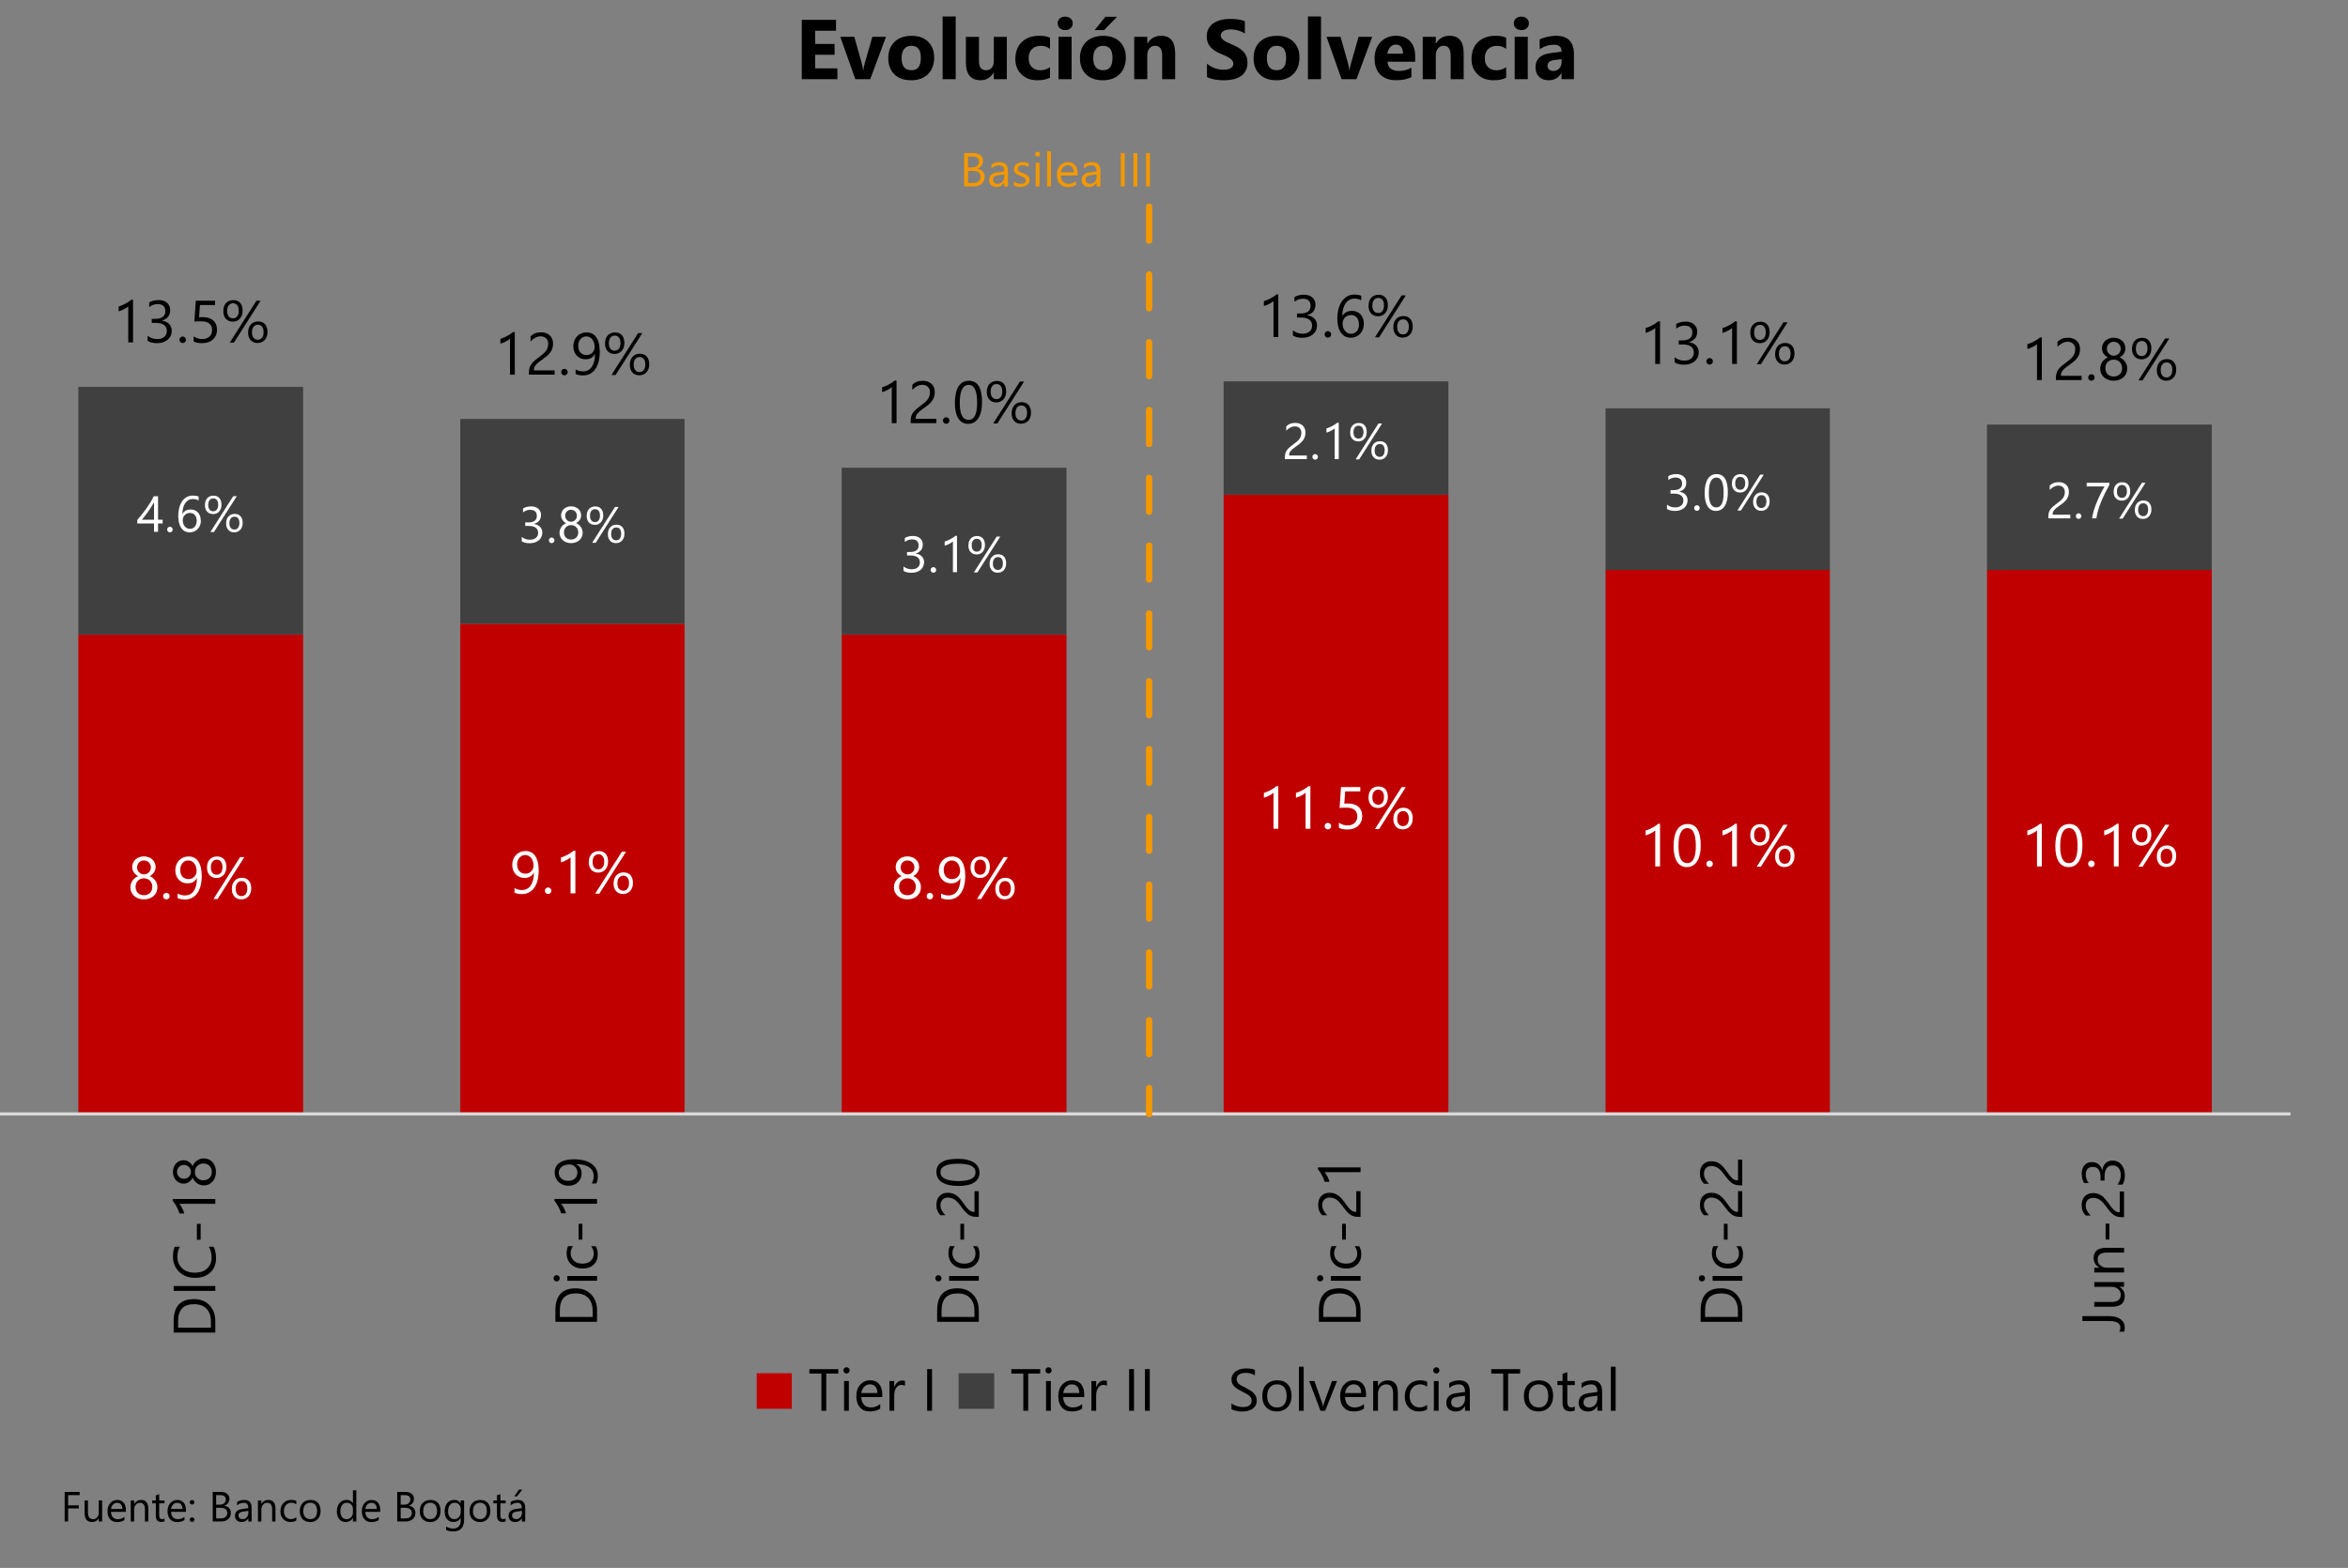<?xml version="1.0" encoding="UTF-8"?><svg id="Layer_1" xmlns="http://www.w3.org/2000/svg" width="692.41" height="462.51" xmlns:xlink="http://www.w3.org/1999/xlink" viewBox="0 0 692.41 462.51"><rect x="0" y="0" width="692.41" height="462.51" fill="#808080" stroke="none"/><defs><style>.cls-1{clip-path:url(#clippath-62);}.cls-2{clip-path:url(#clippath-45);}.cls-3{clip-path:url(#clippath-63);}.cls-4{clip-path:url(#clippath-20);}.cls-5{clip-path:url(#clippath-11);}.cls-6{clip-path:url(#clippath-16);}.cls-7{clip-path:url(#clippath-59);}.cls-8{clip-path:url(#clippath-33);}.cls-9{clip-path:url(#clippath-64);}.cls-10{clip-path:url(#clippath-47);}.cls-11{clip-path:url(#clippath-41);}.cls-12{clip-path:url(#clippath-32);}.cls-13{clip-path:url(#clippath-2);}.cls-14{clip-path:url(#clippath-13);}.cls-15{clip-path:url(#clippath-37);}.cls-16{clip-path:url(#clippath-46);}.cls-17{clip-path:url(#clippath-25);}.cls-18,.cls-19,.cls-20,.cls-21,.cls-22,.cls-23,.cls-24,.cls-25,.cls-26,.cls-27{stroke-width:0px;}.cls-28{clip-path:url(#clippath-15);}.cls-29{clip-path:url(#clippath-6);}.cls-30{clip-path:url(#clippath-40);}.cls-31{clip-path:url(#clippath-26);}.cls-19,.cls-23{fill-rule:evenodd;}.cls-19,.cls-27{fill:#c00000;}.cls-20,.cls-21{fill:none;}.cls-32{clip-path:url(#clippath-7);}.cls-33{clip-path:url(#clippath-21);}.cls-34{clip-path:url(#clippath-34);}.cls-35{clip-path:url(#clippath-57);}.cls-36{clip-path:url(#clippath-1);}.cls-37{clip-path:url(#clippath-4);}.cls-38{clip-path:url(#clippath-38);}.cls-21{clip-rule:evenodd;}.cls-39{clip-path:url(#clippath-36);}.cls-40{clip-path:url(#clippath-27);}.cls-41{clip-path:url(#clippath-60);}.cls-42{clip-path:url(#clippath-44);}.cls-43{clip-path:url(#clippath-12);}.cls-22{fill:#fff;}.cls-44{clip-path:url(#clippath-24);}.cls-45{clip-path:url(#clippath-30);}.cls-46{clip-path:url(#clippath-22);}.cls-23,.cls-26{fill:#404040;}.cls-47{clip-path:url(#clippath-9);}.cls-24{fill:#f49800;}.cls-48{clip-path:url(#clippath-52);}.cls-49{clip-path:url(#clippath);}.cls-50{clip-path:url(#clippath-50);}.cls-51{clip-path:url(#clippath-48);}.cls-52{clip-path:url(#clippath-61);}.cls-25{fill:#d9d9d9;}.cls-53{clip-path:url(#clippath-39);}.cls-54{clip-path:url(#clippath-19);}.cls-55{clip-path:url(#clippath-31);}.cls-56{clip-path:url(#clippath-54);}.cls-57{clip-path:url(#clippath-3);}.cls-58{clip-path:url(#clippath-43);}.cls-59{clip-path:url(#clippath-8);}.cls-60{clip-path:url(#clippath-55);}.cls-61{clip-path:url(#clippath-29);}.cls-62{clip-path:url(#clippath-18);}.cls-63{clip-path:url(#clippath-14);}.cls-64{clip-path:url(#clippath-17);}.cls-65{clip-path:url(#clippath-5);}.cls-66{clip-path:url(#clippath-58);}.cls-67{clip-path:url(#clippath-42);}.cls-68{clip-path:url(#clippath-65);}.cls-69{clip-path:url(#clippath-10);}.cls-70{clip-path:url(#clippath-23);}.cls-71{clip-path:url(#clippath-56);}.cls-72{clip-path:url(#clippath-53);}.cls-73{clip-path:url(#clippath-49);}.cls-74{clip-path:url(#clippath-67);}.cls-75{clip-path:url(#clippath-51);}.cls-76{clip-path:url(#clippath-28);}.cls-77{clip-path:url(#clippath-68);}.cls-78{clip-path:url(#clippath-35);}.cls-79{clip-path:url(#clippath-66);}</style><clipPath id="clippath"><polygon class="cls-21" points="0 329.33 676.21 329.33 676.21 74.38 0 74.38 0 329.33 0 329.33"/></clipPath><clipPath id="clippath-1"><polygon class="cls-21" points="0 329.33 676.21 329.33 676.21 74.38 0 74.38 0 329.33 0 329.33"/></clipPath><clipPath id="clippath-2"><polygon class="cls-21" points="0 462.51 692.41 462.51 692.41 0 0 0 0 462.51 0 462.51"/></clipPath><clipPath id="clippath-3"><polygon class="cls-21" points="0 462.51 692.41 462.51 692.41 0 0 0 0 462.51 0 462.51"/></clipPath><clipPath id="clippath-4"><rect class="cls-20" width="692.41" height="462.51"/></clipPath><clipPath id="clippath-5"><polygon class="cls-21" points="0 462.51 692.41 462.51 692.41 0 0 0 0 462.51 0 462.51"/></clipPath><clipPath id="clippath-6"><rect class="cls-20" width="692.41" height="462.51"/></clipPath><clipPath id="clippath-7"><polygon class="cls-21" points="0 462.51 692.41 462.51 692.41 0 0 0 0 462.51 0 462.51"/></clipPath><clipPath id="clippath-8"><rect class="cls-20" width="692.41" height="462.51"/></clipPath><clipPath id="clippath-9"><polygon class="cls-21" points="0 462.51 692.41 462.51 692.41 0 0 0 0 462.51 0 462.51"/></clipPath><clipPath id="clippath-10"><rect class="cls-20" width="692.41" height="462.51"/></clipPath><clipPath id="clippath-11"><polygon class="cls-21" points="0 462.51 692.41 462.51 692.41 0 0 0 0 462.51 0 462.51"/></clipPath><clipPath id="clippath-12"><rect class="cls-20" width="692.41" height="462.51"/></clipPath><clipPath id="clippath-13"><polygon class="cls-21" points="0 462.51 692.41 462.51 692.41 0 0 0 0 462.51 0 462.51"/></clipPath><clipPath id="clippath-14"><rect class="cls-20" width="692.41" height="462.51"/></clipPath><clipPath id="clippath-15"><polygon class="cls-21" points="0 462.51 692.41 462.51 692.41 0 0 0 0 462.51 0 462.51"/></clipPath><clipPath id="clippath-16"><rect class="cls-20" width="692.41" height="462.51"/></clipPath><clipPath id="clippath-17"><polygon class="cls-21" points="0 462.51 692.41 462.51 692.41 0 0 0 0 462.51 0 462.51"/></clipPath><clipPath id="clippath-18"><rect class="cls-20" width="692.41" height="462.51"/></clipPath><clipPath id="clippath-19"><polygon class="cls-21" points="0 462.51 692.41 462.51 692.41 0 0 0 0 462.51 0 462.51"/></clipPath><clipPath id="clippath-20"><rect class="cls-20" width="692.41" height="462.51"/></clipPath><clipPath id="clippath-21"><polygon class="cls-21" points="0 462.51 692.41 462.51 692.41 0 0 0 0 462.51 0 462.51"/></clipPath><clipPath id="clippath-22"><rect class="cls-20" width="692.41" height="462.51"/></clipPath><clipPath id="clippath-23"><polygon class="cls-21" points="0 462.51 692.41 462.51 692.41 0 0 0 0 462.51 0 462.51"/></clipPath><clipPath id="clippath-24"><rect class="cls-20" width="692.41" height="462.51"/></clipPath><clipPath id="clippath-25"><polygon class="cls-21" points="0 462.51 692.41 462.51 692.41 0 0 0 0 462.51 0 462.51"/></clipPath><clipPath id="clippath-26"><rect class="cls-20" width="692.41" height="462.51"/></clipPath><clipPath id="clippath-27"><polygon class="cls-21" points="0 462.51 692.41 462.51 692.41 0 0 0 0 462.51 0 462.51"/></clipPath><clipPath id="clippath-28"><rect class="cls-20" width="692.41" height="462.51"/></clipPath><clipPath id="clippath-29"><polygon class="cls-21" points="0 462.51 692.41 462.51 692.41 0 0 0 0 462.51 0 462.51"/></clipPath><clipPath id="clippath-30"><rect class="cls-20" width="692.41" height="462.51"/></clipPath><clipPath id="clippath-31"><polygon class="cls-21" points="0 462.51 692.41 462.51 692.41 0 0 0 0 462.51 0 462.51"/></clipPath><clipPath id="clippath-32"><rect class="cls-20" width="692.41" height="462.51"/></clipPath><clipPath id="clippath-33"><polygon class="cls-21" points="0 462.51 692.41 462.51 692.41 0 0 0 0 462.51 0 462.51"/></clipPath><clipPath id="clippath-34"><rect class="cls-20" width="692.41" height="462.51"/></clipPath><clipPath id="clippath-35"><polygon class="cls-21" points="0 462.51 692.41 462.51 692.41 0 0 0 0 462.51 0 462.51"/></clipPath><clipPath id="clippath-36"><rect class="cls-20" width="692.41" height="462.51"/></clipPath><clipPath id="clippath-37"><polygon class="cls-21" points="0 462.51 692.41 462.51 692.41 0 0 0 0 462.51 0 462.51"/></clipPath><clipPath id="clippath-38"><rect class="cls-20" width="692.41" height="462.51"/></clipPath><clipPath id="clippath-39"><polygon class="cls-21" points="0 462.51 692.41 462.51 692.41 0 0 0 0 462.51 0 462.51"/></clipPath><clipPath id="clippath-40"><rect class="cls-20" width="692.41" height="462.51"/></clipPath><clipPath id="clippath-41"><polygon class="cls-21" points="0 462.51 692.41 462.51 692.41 0 0 0 0 462.51 0 462.51"/></clipPath><clipPath id="clippath-42"><rect class="cls-20" width="692.41" height="462.51"/></clipPath><clipPath id="clippath-43"><polygon class="cls-21" points="0 462.51 692.41 462.51 692.41 0 0 0 0 462.51 0 462.51"/></clipPath><clipPath id="clippath-44"><rect class="cls-20" width="692.41" height="462.51"/></clipPath><clipPath id="clippath-45"><polygon class="cls-21" points="0 462.51 692.41 462.51 692.41 0 0 0 0 462.51 0 462.51"/></clipPath><clipPath id="clippath-46"><rect class="cls-20" width="692.41" height="462.51"/></clipPath><clipPath id="clippath-47"><polygon class="cls-21" points="0 462.51 692.41 462.51 692.41 0 0 0 0 462.51 0 462.51"/></clipPath><clipPath id="clippath-48"><rect class="cls-20" width="692.41" height="462.51"/></clipPath><clipPath id="clippath-49"><polygon class="cls-21" points="0 462.51 692.41 462.51 692.41 0 0 0 0 462.51 0 462.51"/></clipPath><clipPath id="clippath-50"><rect class="cls-20" width="692.41" height="462.51"/></clipPath><clipPath id="clippath-51"><polygon class="cls-21" points="0 462.51 692.41 462.51 692.41 0 0 0 0 462.51 0 462.51"/></clipPath><clipPath id="clippath-52"><rect class="cls-20" width="692.41" height="462.51"/></clipPath><clipPath id="clippath-53"><polygon class="cls-21" points="0 462.51 692.41 462.51 692.41 0 0 0 0 462.51 0 462.51"/></clipPath><clipPath id="clippath-54"><polygon class="cls-21" points="0 462.51 692.41 462.51 692.41 0 0 0 0 462.51 0 462.51"/></clipPath><clipPath id="clippath-55"><rect class="cls-20" width="692.41" height="462.51"/></clipPath><clipPath id="clippath-56"><polygon class="cls-21" points="0 462.51 692.41 462.51 692.41 0 0 0 0 462.51 0 462.51"/></clipPath><clipPath id="clippath-57"><polygon class="cls-21" points="0 462.51 692.41 462.51 692.41 0 0 0 0 462.51 0 462.51"/></clipPath><clipPath id="clippath-58"><rect class="cls-20" width="692.41" height="462.51"/></clipPath><clipPath id="clippath-59"><polygon class="cls-21" points="0 462.51 692.41 462.51 692.41 0 0 0 0 462.51 0 462.51"/></clipPath><clipPath id="clippath-60"><rect class="cls-20" width="692.41" height="462.51"/></clipPath><clipPath id="clippath-61"><polygon class="cls-21" points="0 462.51 692.41 462.51 692.41 0 0 0 0 462.51 0 462.51"/></clipPath><clipPath id="clippath-62"><polygon class="cls-21" points="0 462.51 692.41 462.51 692.41 0 0 0 0 462.51 0 462.51"/></clipPath><clipPath id="clippath-63"><rect class="cls-20" width="692.41" height="462.51"/></clipPath><clipPath id="clippath-64"><polygon class="cls-21" points="0 462.51 692.41 462.51 692.41 0 0 0 0 462.51 0 462.51"/></clipPath><clipPath id="clippath-65"><rect class="cls-20" width="692.41" height="462.51"/></clipPath><clipPath id="clippath-66"><rect class="cls-20" x="275.71" y="36.26" width="72.6" height="26.16"/></clipPath><clipPath id="clippath-67"><polygon class="cls-21" points="275.71 62.42 348.31 62.42 348.31 36.26 275.71 36.26 275.71 62.42 275.71 62.42"/></clipPath><clipPath id="clippath-68"><rect class="cls-20" x="275.71" y="36.26" width="72.6" height="26.16"/></clipPath></defs><g class="cls-49"><path class="cls-27" d="m23.1,187.16h66.29v141.42H23.1v-141.42h0Zm112.63-3.15h66.14v144.57h-66.14v-144.57h0Zm112.48,3.15h66.29v141.42h-66.29v-141.42h0Zm112.63-41.24h66.29v182.66h-66.29v-182.66h0Zm112.63,22.2h66.14v160.47h-66.14v-160.47h0Zm112.48,0h66.29v160.47h-66.29v-160.47h0Z"/></g><g class="cls-36"><path class="cls-26" d="m23.1,114.13h66.29v73.04H23.1v-73.04h0Zm112.63,9.45h66.14v60.44h-66.14v-60.44h0Zm112.48,14.4h66.29v49.19h-66.29v-49.19h0Zm112.63-25.49h66.29v33.44h-66.29v-33.44h0Zm112.63,7.95h66.14v47.69h-66.14v-47.69h0Zm112.48,4.8h66.29v42.89h-66.29v-42.89h0Z"/></g><g class="cls-13"><rect class="cls-25" x="0" y="328.11" width="675.46" height=".94"/></g><g class="cls-57"><g class="cls-37"><path class="cls-22" d="m38.46,261.69c0-.33.05-.65.15-.98.1-.33.25-.64.44-.92s.43-.55.71-.78c.28-.23.6-.42.96-.56-.53-.3-.95-.68-1.27-1.14-.31-.47-.47-.98-.47-1.55,0-.45.09-.87.26-1.25.17-.38.42-.71.72-.99.31-.28.67-.5,1.1-.66.42-.16.88-.24,1.37-.24s.96.08,1.38.24c.42.16.79.38,1.1.66.31.28.55.61.72.99.17.38.26.8.26,1.24,0,.57-.16,1.08-.47,1.55-.31.47-.73.85-1.25,1.14.35.14.67.32.95.56.28.23.52.49.71.78s.34.59.44.92c.1.33.15.66.15.98,0,.54-.1,1.03-.29,1.47-.19.45-.47.83-.82,1.14-.35.32-.77.56-1.26.74-.49.18-1.03.27-1.62.27s-1.12-.09-1.6-.27c-.49-.18-.91-.42-1.26-.74-.35-.32-.63-.7-.83-1.14-.2-.45-.29-.94-.29-1.47Zm1.52-.12c0,.38.06.73.18,1.04s.28.57.5.79c.21.22.47.38.78.5.31.12.64.18,1.02.18s.69-.06.99-.18.56-.29.78-.51c.22-.22.39-.48.51-.79.12-.31.18-.65.18-1.03,0-.34-.06-.66-.17-.96-.12-.3-.29-.56-.5-.79s-.48-.41-.78-.54c-.3-.13-.64-.2-1.02-.2-.35,0-.68.06-.98.18-.3.12-.56.29-.78.51s-.39.48-.52.79c-.12.31-.19.64-.19,1.01Zm.44-5.7c0,.29.05.56.16.81.11.25.25.47.44.65s.4.33.65.44c.25.11.51.16.79.16s.54-.05.79-.16c.25-.11.46-.26.65-.44.18-.19.33-.4.44-.65s.16-.52.16-.8-.05-.57-.16-.82c-.11-.25-.25-.47-.43-.65-.18-.18-.4-.33-.65-.43-.25-.11-.52-.16-.8-.16-.3,0-.58.05-.83.16-.25.11-.46.26-.64.44-.18.19-.32.4-.42.66-.1.25-.15.52-.15.81Z"/><path class="cls-22" d="m49.06,265.3c-.26,0-.49-.09-.67-.28s-.28-.41-.28-.68.09-.49.28-.68.41-.29.67-.29.5.1.69.29.28.42.28.68-.09.49-.28.68-.42.28-.69.28Z"/><path class="cls-22" d="m59.5,258.24c0,1.13-.11,2.13-.33,3-.22.88-.55,1.62-.98,2.23-.43.61-.95,1.07-1.57,1.39-.62.32-1.32.48-2.11.48s-1.52-.14-2.14-.43v-1.34c.68.38,1.41.57,2.18.57.55,0,1.05-.11,1.49-.34.44-.23.81-.56,1.11-1s.53-.98.69-1.61.24-1.37.24-2.2h-.03c-.53,1.06-1.44,1.58-2.74,1.58-.53,0-1.01-.09-1.45-.28-.44-.19-.82-.45-1.14-.79-.32-.34-.57-.74-.75-1.21-.18-.47-.27-.99-.27-1.55,0-.61.1-1.16.29-1.66.2-.5.47-.94.82-1.3.35-.36.77-.64,1.25-.84.48-.2,1.01-.3,1.58-.3.62,0,1.16.12,1.64.37.48.25.88.61,1.2,1.09.33.48.57,1.06.75,1.76.17.7.26,1.49.26,2.39Zm-1.52-1.26c0-.47-.06-.91-.18-1.29-.12-.39-.29-.72-.51-1-.22-.28-.48-.49-.78-.64s-.63-.23-.98-.23-.65.07-.94.2c-.29.13-.54.32-.76.57-.21.24-.38.53-.51.87s-.18.7-.18,1.09c0,.43.06.82.17,1.17.12.34.28.63.5.87.22.24.48.42.78.54.31.13.64.19,1.02.19.33,0,.63-.06.92-.18.29-.12.54-.29.75-.5.21-.21.38-.45.51-.74s.18-.59.18-.91Z"/><path class="cls-22" d="m63.82,258.99c-.84,0-1.52-.28-2.02-.84-.5-.56-.75-1.3-.75-2.23,0-1.02.27-1.82.8-2.4s1.25-.88,2.15-.88,1.55.27,2.03.81c.48.54.72,1.31.72,2.29s-.27,1.77-.81,2.36c-.54.59-1.25.89-2.12.89Zm.12-5.41c-.54,0-.97.2-1.29.6-.31.4-.47.96-.47,1.66s.15,1.23.46,1.61c.31.39.73.58,1.26.58s.96-.2,1.26-.6c.3-.4.45-.95.45-1.66s-.15-1.23-.45-1.61-.71-.58-1.23-.58Zm8.11-.75l-7.88,12.37h-1.22l7.87-12.37h1.23Zm-.91,12.47c-.85,0-1.52-.28-2.02-.84-.5-.56-.75-1.3-.75-2.23,0-1.02.27-1.82.81-2.41s1.25-.89,2.14-.89,1.54.27,2.03.82c.49.55.73,1.32.73,2.3s-.27,1.76-.81,2.35-1.25.89-2.12.89Zm.12-5.4c-.55,0-.98.2-1.29.6s-.47.95-.47,1.66.15,1.21.46,1.6c.31.39.73.58,1.26.58s.96-.2,1.26-.6.45-.96.45-1.66-.15-1.23-.45-1.61c-.3-.38-.71-.57-1.23-.57Z"/></g></g><g class="cls-65"><g class="cls-29"><path class="cls-22" d="m158.86,256.64c0,1.13-.11,2.13-.33,3-.22.88-.55,1.62-.98,2.23-.43.61-.95,1.07-1.57,1.39-.62.32-1.32.48-2.11.48s-1.52-.14-2.14-.43v-1.34c.68.38,1.41.57,2.18.57.55,0,1.05-.11,1.49-.34.44-.23.81-.56,1.11-1s.53-.98.69-1.61.24-1.37.24-2.2h-.03c-.53,1.06-1.44,1.58-2.74,1.58-.53,0-1.01-.09-1.45-.28-.44-.19-.82-.45-1.14-.79-.32-.34-.57-.74-.75-1.21-.18-.47-.27-.99-.27-1.55,0-.61.1-1.16.29-1.66.2-.5.47-.94.82-1.3.35-.36.77-.64,1.25-.84.48-.2,1.01-.3,1.58-.3.62,0,1.16.12,1.64.37.48.25.88.61,1.2,1.09.33.48.57,1.06.75,1.76.17.7.26,1.49.26,2.39Zm-1.52-1.26c0-.47-.06-.91-.18-1.29-.12-.39-.29-.72-.51-1-.22-.28-.48-.49-.78-.64s-.63-.23-.98-.23-.65.07-.94.2c-.29.13-.54.32-.76.57-.21.24-.38.53-.51.87s-.18.7-.18,1.09c0,.43.06.82.17,1.17.12.34.28.63.5.87.22.24.48.42.78.54.31.13.64.19,1.02.19.33,0,.63-.06.92-.18.29-.12.54-.29.75-.5.21-.21.38-.45.51-.74s.18-.59.18-.91Z"/><path class="cls-22" d="m161.63,263.71c-.26,0-.49-.09-.67-.28s-.28-.41-.28-.68.09-.49.28-.68.41-.29.67-.29.5.1.69.29.28.42.28.68-.09.49-.28.68-.42.28-.69.28Z"/><path class="cls-22" d="m169.67,263.52h-1.41v-10.62c-.11.11-.27.23-.48.37-.21.14-.44.28-.7.42-.26.14-.53.27-.82.39-.29.12-.57.21-.84.28v-1.42c.31-.09.64-.2.98-.35.35-.15.69-.31,1.02-.49.33-.18.65-.37.95-.57.3-.2.55-.39.77-.58h.53v12.56Z"/><path class="cls-22" d="m176.39,257.4c-.84,0-1.52-.28-2.02-.84-.5-.56-.75-1.3-.75-2.23,0-1.02.27-1.82.8-2.4s1.25-.88,2.15-.88,1.55.27,2.03.81c.48.54.72,1.31.72,2.29s-.27,1.77-.81,2.36c-.54.59-1.25.89-2.12.89Zm.12-5.41c-.54,0-.97.2-1.29.6-.31.4-.47.96-.47,1.66s.15,1.23.46,1.61c.31.39.73.58,1.26.58s.96-.2,1.26-.6c.3-.4.45-.95.45-1.66s-.15-1.23-.45-1.61-.71-.58-1.23-.58Zm8.11-.75l-7.88,12.37h-1.22l7.87-12.37h1.23Zm-.91,12.47c-.85,0-1.52-.28-2.02-.84-.5-.56-.75-1.3-.75-2.23,0-1.02.27-1.82.81-2.41s1.25-.89,2.14-.89,1.54.27,2.03.82c.49.55.73,1.32.73,2.3s-.27,1.76-.81,2.35-1.25.89-2.12.89Zm.12-5.4c-.55,0-.98.2-1.29.6s-.47.95-.47,1.66.15,1.21.46,1.6c.31.39.73.58,1.26.58s.96-.2,1.26-.6.45-.96.45-1.66-.15-1.23-.45-1.61c-.3-.38-.71-.57-1.23-.57Z"/></g></g><g class="cls-32"><g class="cls-59"><path class="cls-22" d="m263.61,261.69c0-.33.05-.65.15-.98.1-.33.25-.64.44-.92s.43-.55.71-.78c.28-.23.6-.42.96-.56-.53-.3-.95-.68-1.27-1.14-.31-.47-.47-.98-.47-1.55,0-.45.09-.87.26-1.25.17-.38.42-.71.72-.99.31-.28.67-.5,1.1-.66.42-.16.88-.24,1.37-.24s.96.08,1.38.24c.42.16.79.38,1.1.66.31.28.55.61.72.99.17.38.26.8.26,1.24,0,.57-.16,1.08-.47,1.55-.31.47-.73.85-1.25,1.14.35.14.67.32.95.56.28.23.52.49.71.78s.34.59.44.92c.1.33.15.66.15.98,0,.54-.1,1.03-.29,1.47-.19.45-.47.83-.82,1.14-.35.32-.77.56-1.26.74-.49.18-1.03.27-1.62.27s-1.12-.09-1.6-.27c-.49-.18-.91-.42-1.26-.74-.35-.32-.63-.7-.83-1.14-.2-.45-.29-.94-.29-1.47Zm1.52-.12c0,.38.06.73.18,1.04s.28.57.5.79c.21.22.47.38.78.5.31.12.64.18,1.02.18s.69-.06.99-.18.56-.29.78-.51c.22-.22.39-.48.51-.79.12-.31.18-.65.18-1.03,0-.34-.06-.66-.17-.96-.12-.3-.29-.56-.5-.79s-.48-.41-.78-.54c-.3-.13-.64-.2-1.02-.2-.35,0-.68.06-.98.18-.3.12-.56.29-.78.51s-.39.48-.52.79c-.12.31-.19.64-.19,1.01Zm.44-5.7c0,.29.05.56.16.81.11.25.25.47.44.65s.4.33.65.44c.25.11.51.16.79.16s.54-.05.79-.16c.25-.11.46-.26.65-.44.18-.19.33-.4.44-.65s.16-.52.16-.8-.05-.57-.16-.82c-.11-.25-.25-.47-.43-.65-.18-.18-.4-.33-.65-.43-.25-.11-.52-.16-.8-.16-.3,0-.58.05-.83.16-.25.11-.46.26-.64.44-.18.19-.32.4-.42.66-.1.25-.15.52-.15.81Z"/><path class="cls-22" d="m274.2,265.3c-.26,0-.49-.09-.67-.28s-.28-.41-.28-.68.09-.49.28-.68.41-.29.67-.29.5.1.69.29.28.42.28.68-.09.49-.28.68-.42.28-.69.28Z"/><path class="cls-22" d="m284.65,258.24c0,1.13-.11,2.13-.33,3-.22.88-.55,1.62-.98,2.23-.43.61-.95,1.07-1.57,1.39-.62.32-1.32.48-2.11.48s-1.52-.14-2.14-.43v-1.34c.68.38,1.41.57,2.18.57.55,0,1.05-.11,1.49-.34.44-.23.81-.56,1.11-1s.53-.98.69-1.61.24-1.37.24-2.2h-.03c-.53,1.06-1.44,1.58-2.74,1.58-.53,0-1.01-.09-1.45-.28-.44-.19-.82-.45-1.14-.79-.32-.34-.57-.74-.75-1.21-.18-.47-.27-.99-.27-1.55,0-.61.1-1.16.29-1.66.2-.5.47-.94.82-1.3.35-.36.77-.64,1.25-.84.48-.2,1.01-.3,1.58-.3.62,0,1.16.12,1.64.37.48.25.88.61,1.2,1.09.33.48.57,1.06.75,1.76.17.7.26,1.49.26,2.39Zm-1.52-1.26c0-.47-.06-.91-.18-1.29-.12-.39-.29-.72-.51-1-.22-.28-.48-.49-.78-.64s-.63-.23-.98-.23-.65.07-.94.2c-.29.13-.54.32-.76.57-.21.24-.38.53-.51.87s-.18.7-.18,1.09c0,.43.06.82.17,1.17.12.34.28.63.5.87.22.24.48.42.78.54.31.13.64.19,1.02.19.33,0,.63-.06.92-.18.29-.12.54-.29.75-.5.21-.21.38-.45.51-.74s.18-.59.18-.91Z"/><path class="cls-22" d="m288.97,258.99c-.84,0-1.52-.28-2.02-.84-.5-.56-.75-1.3-.75-2.23,0-1.02.27-1.82.8-2.4s1.25-.88,2.15-.88,1.55.27,2.03.81c.48.54.72,1.31.72,2.29s-.27,1.77-.81,2.36c-.54.59-1.25.89-2.12.89Zm.12-5.41c-.54,0-.97.2-1.29.6-.31.4-.47.96-.47,1.66s.15,1.23.46,1.61c.31.39.73.58,1.26.58s.96-.2,1.26-.6c.3-.4.45-.95.45-1.66s-.15-1.23-.45-1.61-.71-.58-1.23-.58Zm8.11-.75l-7.88,12.37h-1.22l7.87-12.37h1.23Zm-.91,12.47c-.85,0-1.52-.28-2.02-.84-.5-.56-.75-1.3-.75-2.23,0-1.02.27-1.82.81-2.41s1.25-.89,2.14-.89,1.54.27,2.03.82c.49.55.73,1.32.73,2.3s-.27,1.76-.81,2.35-1.25.89-2.12.89Zm.12-5.4c-.55,0-.98.2-1.29.6s-.47.95-.47,1.66.15,1.21.46,1.6c.31.39.73.58,1.26.58s.96-.2,1.26-.6.45-.96.45-1.66-.15-1.23-.45-1.61c-.3-.38-.71-.57-1.23-.57Z"/></g></g><g class="cls-47"><g class="cls-69"><path class="cls-22" d="m376.96,244.47h-1.41v-10.62c-.11.11-.27.23-.48.37-.21.14-.44.28-.7.42-.26.14-.53.27-.82.39-.29.12-.57.21-.84.28v-1.42c.31-.09.64-.2.98-.35.35-.15.69-.31,1.02-.49.33-.18.65-.37.95-.57.3-.2.55-.39.77-.58h.53v12.56Z"/><path class="cls-22" d="m386.42,244.47h-1.41v-10.62c-.11.11-.27.23-.48.37-.21.14-.44.28-.7.42-.26.14-.53.27-.82.39-.29.12-.57.21-.84.28v-1.42c.31-.09.64-.2.98-.35.35-.15.69-.31,1.02-.49.33-.18.65-.37.95-.57.3-.2.55-.39.77-.58h.53v12.56Z"/><path class="cls-22" d="m391.58,244.65c-.26,0-.49-.09-.67-.28s-.28-.41-.28-.68.09-.49.28-.68.41-.29.67-.29.5.1.69.29.28.42.28.68-.09.49-.28.68-.42.28-.69.28Z"/><path class="cls-22" d="m401.72,240.71c0,.6-.1,1.14-.31,1.63-.21.49-.5.9-.88,1.25-.38.35-.84.62-1.38.81s-1.13.28-1.79.28c-1.14,0-1.99-.17-2.54-.51v-1.49c.83.54,1.69.81,2.56.81.45,0,.85-.07,1.2-.2.36-.13.66-.31.91-.55.25-.23.44-.52.58-.85.13-.33.2-.69.2-1.09,0-.8-.27-1.43-.8-1.88-.54-.45-1.32-.68-2.34-.68-.17,0-.34,0-.52,0-.18,0-.37.01-.55.02-.18,0-.36.02-.54.03-.17.01-.33.03-.48.04l.42-6.16h5.68v1.27h-4.46l-.25,3.61c.18-.01.38-.02.58-.03.21,0,.39-.01.55-.01.65,0,1.23.09,1.75.26.51.17.95.42,1.31.73.36.32.63.71.81,1.17.19.46.28.98.28,1.55Z"/><path class="cls-22" d="m406.34,238.34c-.84,0-1.52-.28-2.02-.84-.5-.56-.75-1.3-.75-2.23,0-1.02.27-1.82.8-2.4s1.25-.88,2.15-.88,1.55.27,2.03.81c.48.54.72,1.31.72,2.29s-.27,1.77-.81,2.36c-.54.59-1.25.89-2.12.89Zm.12-5.41c-.54,0-.97.2-1.29.6-.31.4-.47.96-.47,1.66s.15,1.23.46,1.61c.31.39.73.58,1.26.58s.96-.2,1.26-.6c.3-.4.45-.95.45-1.66s-.15-1.23-.45-1.61-.71-.58-1.23-.58Zm8.11-.75l-7.88,12.37h-1.22l7.87-12.37h1.23Zm-.91,12.47c-.85,0-1.52-.28-2.02-.84-.5-.56-.75-1.3-.75-2.23,0-1.02.27-1.82.81-2.41s1.25-.89,2.14-.89,1.54.27,2.03.82c.49.55.73,1.32.73,2.3s-.27,1.76-.81,2.35-1.25.89-2.12.89Zm.12-5.4c-.55,0-.98.2-1.29.6s-.47.95-.47,1.66.15,1.21.46,1.6c.31.39.73.58,1.26.58s.96-.2,1.26-.6.45-.96.45-1.66-.15-1.23-.45-1.61c-.3-.38-.71-.57-1.23-.57Z"/></g></g><g class="cls-5"><g class="cls-43"><path class="cls-22" d="m489.53,255.58h-1.41v-10.62c-.11.11-.27.23-.48.37-.21.14-.44.28-.7.42-.26.14-.53.27-.82.39-.29.12-.57.21-.84.28v-1.42c.31-.09.64-.2.98-.35.35-.15.69-.31,1.02-.49.33-.18.65-.37.95-.57.3-.2.55-.39.77-.58h.53v12.56Z"/><path class="cls-22" d="m501.53,249.38c0,1.03-.09,1.94-.28,2.73-.19.79-.45,1.46-.81,2.01s-.78.96-1.29,1.24-1.09.42-1.74.42c-.62,0-1.17-.14-1.65-.41-.48-.27-.89-.67-1.22-1.19-.33-.52-.58-1.16-.75-1.92-.17-.76-.26-1.62-.26-2.6,0-1.07.09-2.02.27-2.84.18-.82.44-1.51.79-2.07.35-.56.78-.98,1.3-1.26.52-.28,1.11-.42,1.78-.42,2.58,0,3.86,2.1,3.86,6.3Zm-1.44.14c0-3.5-.83-5.24-2.49-5.24-1.75,0-2.63,1.78-2.63,5.34,0,3.32.86,4.98,2.58,4.98s2.54-1.69,2.54-5.07Z"/><path class="cls-22" d="m504.15,255.77c-.26,0-.49-.09-.67-.28s-.28-.41-.28-.68.09-.49.28-.68.41-.29.67-.29.5.1.69.29.28.42.28.68-.09.49-.28.68-.42.28-.69.28Z"/><path class="cls-22" d="m512.2,255.58h-1.41v-10.62c-.11.11-.27.23-.48.37-.21.14-.44.28-.7.42-.26.14-.53.27-.82.39-.29.12-.57.21-.84.28v-1.42c.31-.09.64-.2.98-.35.35-.15.69-.31,1.02-.49.33-.18.65-.37.95-.57.3-.2.55-.39.77-.58h.53v12.56Z"/><path class="cls-22" d="m518.92,249.45c-.84,0-1.52-.28-2.02-.84-.5-.56-.75-1.3-.75-2.23,0-1.02.27-1.82.8-2.4s1.25-.88,2.15-.88,1.55.27,2.03.81c.48.54.72,1.31.72,2.29s-.27,1.77-.81,2.36c-.54.59-1.25.89-2.12.89Zm.12-5.41c-.54,0-.97.2-1.29.6-.31.4-.47.96-.47,1.66s.15,1.23.46,1.61c.31.39.73.58,1.26.58s.96-.2,1.26-.6c.3-.4.45-.95.45-1.66s-.15-1.23-.45-1.61-.71-.58-1.23-.58Zm8.11-.75l-7.88,12.37h-1.22l7.87-12.37h1.23Zm-.91,12.47c-.85,0-1.52-.28-2.02-.84-.5-.56-.75-1.3-.75-2.23,0-1.02.27-1.82.81-2.41s1.25-.89,2.14-.89,1.54.27,2.03.82c.49.55.73,1.32.73,2.3s-.27,1.76-.81,2.35-1.25.89-2.12.89Zm.12-5.4c-.55,0-.98.2-1.29.6s-.47.95-.47,1.66.15,1.21.46,1.6c.31.39.73.58,1.26.58s.96-.2,1.26-.6.45-.96.45-1.66-.15-1.23-.45-1.61c-.3-.38-.71-.57-1.23-.57Z"/></g></g><g class="cls-14"><g class="cls-63"><path class="cls-22" d="m602.11,255.58h-1.41v-10.62c-.11.11-.27.23-.48.37-.21.14-.44.28-.7.42-.26.14-.53.27-.82.39-.29.12-.57.21-.84.28v-1.42c.31-.09.64-.2.98-.35.35-.15.69-.31,1.02-.49.33-.18.65-.37.95-.57.3-.2.55-.39.77-.58h.53v12.56Z"/><path class="cls-22" d="m614.1,249.38c0,1.03-.09,1.94-.28,2.73-.19.79-.45,1.46-.81,2.01s-.78.96-1.29,1.24-1.09.42-1.74.42c-.62,0-1.17-.14-1.65-.41-.48-.27-.89-.67-1.22-1.19-.33-.52-.58-1.16-.75-1.92-.17-.76-.26-1.62-.26-2.6,0-1.07.09-2.02.27-2.84.18-.82.44-1.51.79-2.07.35-.56.78-.98,1.3-1.26.52-.28,1.11-.42,1.78-.42,2.58,0,3.86,2.1,3.86,6.3Zm-1.44.14c0-3.5-.83-5.24-2.49-5.24-1.75,0-2.63,1.78-2.63,5.34,0,3.32.86,4.98,2.58,4.98s2.54-1.69,2.54-5.07Z"/><path class="cls-22" d="m616.73,255.77c-.26,0-.49-.09-.67-.28s-.28-.41-.28-.68.09-.49.28-.68.41-.29.67-.29.5.1.69.29.28.42.28.68-.09.49-.28.68-.42.28-.69.28Z"/><path class="cls-22" d="m624.77,255.58h-1.41v-10.62c-.11.11-.27.23-.48.37-.21.14-.44.28-.7.42-.26.14-.53.27-.82.39-.29.12-.57.21-.84.28v-1.42c.31-.09.64-.2.98-.35.35-.15.69-.31,1.02-.49.33-.18.65-.37.95-.57.3-.2.55-.39.77-.58h.53v12.56Z"/><path class="cls-22" d="m631.49,249.45c-.84,0-1.52-.28-2.02-.84-.5-.56-.75-1.3-.75-2.23,0-1.02.27-1.82.8-2.4s1.25-.88,2.15-.88,1.55.27,2.03.81c.48.54.72,1.31.72,2.29s-.27,1.77-.81,2.36c-.54.59-1.25.89-2.12.89Zm.12-5.41c-.54,0-.97.2-1.29.6-.31.4-.47.96-.47,1.66s.15,1.23.46,1.61c.31.39.73.58,1.26.58s.96-.2,1.26-.6c.3-.4.45-.95.45-1.66s-.15-1.23-.45-1.61-.71-.58-1.23-.58Zm8.11-.75l-7.88,12.37h-1.22l7.87-12.37h1.23Zm-.91,12.47c-.85,0-1.52-.28-2.02-.84-.5-.56-.75-1.3-.75-2.23,0-1.02.27-1.82.81-2.41s1.25-.89,2.14-.89,1.54.27,2.03.82c.49.55.73,1.32.73,2.3s-.27,1.76-.81,2.35-1.25.89-2.12.89Zm.12-5.4c-.55,0-.98.2-1.29.6s-.47.95-.47,1.66.15,1.21.46,1.6c.31.39.73.58,1.26.58s.96-.2,1.26-.6.45-.96.45-1.66-.15-1.23-.45-1.61c-.3-.38-.71-.57-1.23-.57Z"/></g></g><g class="cls-28"><g class="cls-6"><path class="cls-22" d="m46.61,146.37v6.94h1.35v1.1h-1.35v2.47h-1.19v-2.47h-4.94v-1.04c.46-.52.92-1.07,1.39-1.66s.92-1.19,1.34-1.79c.43-.61.82-1.21,1.19-1.81.36-.6.67-1.18.92-1.73h1.28Zm-4.77,6.94h3.58v-5.14c-.37.64-.71,1.21-1.04,1.71s-.64.96-.93,1.37c-.29.41-.58.78-.85,1.11s-.52.65-.76.94Z"/><path class="cls-22" d="m50.1,157.03c-.22,0-.42-.08-.57-.24-.16-.16-.24-.35-.24-.58s.08-.42.24-.58c.16-.16.35-.25.57-.25s.42.08.59.25.24.36.24.58-.08.42-.24.58-.36.24-.59.24Z"/><path class="cls-22" d="m59.25,153.53c0,.51-.08.98-.25,1.41s-.39.8-.69,1.11c-.29.31-.64.56-1.05.73-.41.17-.84.26-1.32.26-.53,0-1-.11-1.42-.33-.42-.22-.77-.54-1.06-.95-.29-.41-.51-.92-.66-1.51s-.23-1.27-.23-2.01c0-.91.1-1.74.3-2.49.2-.74.49-1.38.86-1.91.37-.53.82-.94,1.35-1.23s1.12-.43,1.76-.43c.72,0,1.3.1,1.74.3v1.14c-.54-.28-1.11-.42-1.71-.42-.47,0-.89.1-1.27.31s-.7.51-.97.89-.47.85-.62,1.39c-.14.54-.22,1.15-.22,1.81h.03c.48-.87,1.28-1.31,2.39-1.31.46,0,.87.08,1.24.23s.68.38.94.66c.26.29.46.63.6,1.02s.21.83.21,1.32Zm-1.23.15c0-.37-.05-.7-.14-.99s-.23-.54-.4-.75c-.17-.21-.39-.36-.64-.47s-.54-.17-.86-.17c-.3,0-.57.06-.83.17s-.47.27-.66.46-.33.42-.44.67c-.1.26-.16.53-.16.82,0,.36.05.7.15,1.01.1.31.25.59.43.82s.41.42.66.55c.26.13.54.2.85.2s.58-.06.83-.17.46-.27.64-.48.31-.45.41-.74c.1-.29.15-.6.15-.95Z"/><path class="cls-22" d="m62.8,151.63c-.72,0-1.3-.24-1.73-.71s-.64-1.11-.64-1.91c0-.87.23-1.55.68-2.05s1.07-.75,1.84-.75,1.33.23,1.74.7c.41.46.62,1.12.62,1.96s-.23,1.51-.69,2.02c-.46.51-1.07.76-1.81.76Zm.1-4.62c-.46,0-.83.17-1.1.52-.27.34-.4.82-.4,1.42s.13,1.05.4,1.38.62.49,1.08.49.82-.17,1.08-.51.39-.82.39-1.42-.13-1.05-.38-1.38c-.26-.33-.61-.49-1.05-.49Zm6.93-.64l-6.74,10.57h-1.05l6.73-10.57h1.05Zm-.78,10.66c-.72,0-1.3-.24-1.73-.72-.43-.48-.64-1.11-.64-1.9,0-.87.23-1.56.69-2.06.46-.5,1.07-.76,1.83-.76s1.32.23,1.74.7.62,1.12.62,1.97-.23,1.5-.69,2.01-1.07.76-1.81.76Zm.1-4.61c-.47,0-.84.17-1.1.51-.27.34-.4.81-.4,1.42s.13,1.04.4,1.37.62.49,1.08.49.82-.17,1.08-.52.39-.82.39-1.42-.13-1.05-.38-1.38c-.26-.32-.61-.48-1.05-.48Z"/></g></g><g class="cls-64"><g class="cls-62"><path class="cls-22" d="m159.93,157.08c0,.47-.09.9-.27,1.29-.18.39-.43.72-.75,1-.33.28-.71.49-1.17.64s-.95.23-1.5.23c-1,0-1.8-.19-2.39-.57v-1.29c.71.56,1.52.83,2.43.83.37,0,.7-.05.99-.14.29-.09.55-.23.76-.4.21-.18.38-.39.49-.64s.17-.53.17-.84c0-1.37-.98-2.06-2.93-2.06h-.87v-1.02h.83c1.73,0,2.59-.64,2.59-1.93,0-1.19-.66-1.79-1.98-1.79-.74,0-1.44.25-2.09.75v-1.16c.67-.4,1.46-.6,2.39-.6.44,0,.84.06,1.19.18.36.12.66.29.92.51s.45.48.59.79c.14.31.21.65.21,1.02,0,1.38-.7,2.27-2.09,2.67v.03c.36.04.69.13.99.26s.56.31.78.52.39.47.52.76c.12.29.19.61.19.96Z"/><path class="cls-22" d="m162.67,160.21c-.22,0-.42-.08-.57-.24-.16-.16-.24-.35-.24-.58s.08-.42.24-.58c.16-.16.35-.25.57-.25s.42.08.59.25.24.36.24.58-.08.42-.24.58-.36.24-.59.24Z"/><path class="cls-22" d="m165,157.12c0-.28.04-.56.13-.84s.21-.54.38-.79c.16-.24.37-.47.61-.67.24-.2.52-.36.82-.48-.45-.25-.82-.58-1.08-.98s-.4-.84-.4-1.32c0-.39.07-.74.22-1.07.15-.33.36-.61.62-.85s.58-.43.94-.56.75-.2,1.17-.2.82.07,1.18.2c.36.14.67.32.94.56s.47.52.62.85.22.68.22,1.06c0,.48-.13.92-.4,1.32s-.62.72-1.07.98c.3.12.57.28.81.48s.44.42.6.67c.16.24.29.51.38.79s.13.56.13.84c0,.46-.08.88-.25,1.26s-.4.71-.7.98c-.3.27-.66.48-1.08.63-.42.15-.88.23-1.38.23s-.96-.08-1.37-.23-.77-.36-1.08-.63-.54-.6-.71-.98c-.17-.38-.25-.8-.25-1.26Zm1.3-.1c0,.33.05.62.15.89.1.26.24.49.42.67.18.19.41.33.67.43.26.1.55.15.87.15s.59-.05.85-.15.48-.25.67-.43.33-.41.44-.67c.1-.26.16-.56.16-.88,0-.29-.05-.57-.15-.82-.1-.26-.24-.48-.43-.68s-.41-.35-.67-.46-.55-.17-.87-.17c-.3,0-.58.05-.84.16-.26.1-.48.25-.67.44-.19.19-.34.41-.44.67-.11.26-.16.55-.16.86Zm.37-4.87c0,.25.04.48.14.69.09.21.21.4.37.56.16.16.34.28.55.37s.43.14.67.14.46-.05.68-.14c.21-.09.4-.22.55-.38s.28-.34.37-.56c.09-.21.14-.44.14-.69s-.04-.49-.14-.7c-.09-.21-.21-.4-.37-.56s-.34-.28-.55-.37c-.21-.09-.44-.14-.68-.14-.26,0-.49.05-.71.14-.21.09-.4.22-.55.38-.15.16-.27.35-.36.56s-.12.44-.12.69Z"/><path class="cls-22" d="m175.38,154.81c-.72,0-1.3-.24-1.73-.71s-.64-1.11-.64-1.91c0-.87.23-1.55.68-2.05s1.07-.75,1.84-.75,1.33.23,1.74.7c.41.46.62,1.12.62,1.96s-.23,1.51-.69,2.02c-.46.51-1.07.76-1.81.76Zm.1-4.62c-.46,0-.83.17-1.1.52-.27.34-.4.82-.4,1.42s.13,1.05.4,1.38.62.49,1.08.49.82-.17,1.08-.51.39-.82.39-1.42-.13-1.05-.38-1.38c-.26-.33-.61-.49-1.05-.49Zm6.93-.64l-6.74,10.57h-1.05l6.73-10.57h1.05Zm-.78,10.66c-.72,0-1.3-.24-1.73-.72-.43-.48-.64-1.11-.64-1.9,0-.87.23-1.56.69-2.06.46-.5,1.07-.76,1.83-.76s1.32.23,1.74.7.62,1.12.62,1.97-.23,1.5-.69,2.01-1.07.76-1.81.76Zm.1-4.61c-.47,0-.84.17-1.1.51-.27.34-.4.81-.4,1.42s.13,1.04.4,1.37.62.49,1.08.49.82-.17,1.08-.52.39-.82.39-1.42-.13-1.05-.38-1.38c-.26-.32-.61-.48-1.05-.48Z"/></g></g><g class="cls-54"><g class="cls-4"><path class="cls-22" d="m272.51,165.8c0,.47-.09.9-.27,1.29-.18.39-.43.72-.75,1-.33.28-.71.49-1.17.64s-.95.23-1.5.23c-1,0-1.8-.19-2.39-.57v-1.29c.71.56,1.52.83,2.43.83.37,0,.7-.05.99-.14.29-.09.55-.23.76-.4.21-.18.38-.39.49-.64s.17-.53.17-.84c0-1.37-.98-2.06-2.93-2.06h-.87v-1.02h.83c1.73,0,2.59-.64,2.59-1.93,0-1.19-.66-1.79-1.98-1.79-.74,0-1.44.25-2.09.75v-1.16c.67-.4,1.46-.6,2.39-.6.44,0,.84.06,1.19.18.36.12.66.29.92.51s.45.48.59.79c.14.31.21.65.21,1.02,0,1.38-.7,2.27-2.09,2.67v.03c.36.04.69.13.99.26s.56.31.78.52.39.47.52.76c.12.29.19.61.19.96Z"/><path class="cls-22" d="m275.25,168.94c-.22,0-.42-.08-.57-.24-.16-.16-.24-.35-.24-.58s.08-.42.24-.58c.16-.16.35-.25.57-.25s.42.08.59.25.24.36.24.58-.08.42-.24.58-.36.24-.59.24Z"/><path class="cls-22" d="m282.21,168.78h-1.2v-9.07c-.09.09-.23.2-.41.32-.18.12-.38.24-.6.36-.22.12-.46.23-.7.33-.25.1-.49.18-.72.24v-1.22c.26-.07.54-.17.84-.3.3-.12.59-.26.87-.42.29-.15.55-.31.81-.48s.47-.33.66-.49h.45v10.73Z"/><path class="cls-22" d="m287.95,163.54c-.72,0-1.3-.24-1.73-.71s-.64-1.11-.64-1.91c0-.87.23-1.55.68-2.05s1.07-.75,1.84-.75,1.33.23,1.74.7c.41.46.62,1.12.62,1.96s-.23,1.51-.69,2.02c-.46.51-1.07.76-1.81.76Zm.1-4.62c-.46,0-.83.17-1.1.52-.27.34-.4.82-.4,1.42s.13,1.05.4,1.38.62.49,1.08.49.82-.17,1.08-.51.39-.82.39-1.42-.13-1.05-.38-1.38c-.26-.33-.61-.49-1.05-.49Zm6.93-.64l-6.74,10.57h-1.05l6.73-10.57h1.05Zm-.78,10.66c-.72,0-1.3-.24-1.73-.72-.43-.48-.64-1.11-.64-1.9,0-.87.23-1.56.69-2.06.46-.5,1.07-.76,1.83-.76s1.32.23,1.74.7.62,1.12.62,1.97-.23,1.5-.69,2.01-1.07.76-1.81.76Zm.1-4.61c-.47,0-.84.17-1.1.51-.27.34-.4.81-.4,1.42s.13,1.04.4,1.37.62.49,1.08.49.82-.17,1.08-.52.39-.82.39-1.42-.13-1.05-.38-1.38c-.26-.32-.61-.48-1.05-.48Z"/></g></g><g class="cls-33"><g class="cls-46"><path class="cls-22" d="m383.76,127.68c0-.32-.05-.6-.15-.84-.1-.24-.24-.44-.41-.6-.17-.16-.38-.28-.61-.35s-.49-.12-.76-.12c-.23,0-.46.03-.69.1s-.44.15-.66.26c-.21.11-.42.25-.62.4-.2.16-.38.33-.55.52v-1.29c.34-.33.71-.58,1.13-.75.42-.17.93-.26,1.53-.26.43,0,.83.06,1.19.19.37.12.68.31.95.55s.48.53.63.89c.15.35.23.75.23,1.21,0,.42-.05.79-.14,1.13-.1.34-.24.65-.43.95-.19.3-.44.58-.73.86s-.64.55-1.03.83c-.49.35-.9.65-1.22.9-.32.25-.57.48-.76.7-.19.22-.32.43-.4.65-.08.22-.11.47-.11.75h5.23v1.08h-6.48v-.52c0-.45.05-.84.15-1.19s.26-.67.48-.97.52-.62.88-.92c.36-.31.81-.65,1.34-1.04.38-.27.7-.53.96-.78.26-.25.46-.5.62-.75.16-.25.27-.5.33-.76.07-.26.1-.53.1-.82Z"/><path class="cls-22" d="m387.82,135.59c-.22,0-.42-.08-.57-.24-.16-.16-.24-.35-.24-.58s.08-.42.24-.58c.16-.16.35-.25.57-.25s.42.08.59.25.24.36.24.58-.08.42-.24.58-.36.24-.59.24Z"/><path class="cls-22" d="m394.79,135.43h-1.2v-9.07c-.09.09-.23.2-.41.32-.18.12-.38.24-.6.36-.22.12-.46.23-.7.33-.25.1-.49.18-.72.24v-1.22c.26-.07.54-.17.84-.3.3-.12.59-.26.87-.42.29-.15.55-.31.81-.48s.47-.33.66-.49h.45v10.73Z"/><path class="cls-22" d="m400.53,130.19c-.72,0-1.3-.24-1.73-.71s-.64-1.11-.64-1.91c0-.87.23-1.55.68-2.05s1.07-.75,1.84-.75,1.33.23,1.74.7c.41.46.62,1.12.62,1.96s-.23,1.51-.69,2.02c-.46.51-1.07.76-1.81.76Zm.1-4.62c-.46,0-.83.17-1.1.52-.27.34-.4.82-.4,1.42s.13,1.05.4,1.38.62.49,1.08.49.82-.17,1.08-.51.39-.82.39-1.42-.13-1.05-.38-1.38c-.26-.33-.61-.49-1.05-.49Zm6.93-.64l-6.74,10.57h-1.05l6.73-10.57h1.05Zm-.78,10.66c-.72,0-1.3-.24-1.73-.72-.43-.48-.64-1.11-.64-1.9,0-.87.23-1.56.69-2.06.46-.5,1.07-.76,1.83-.76s1.32.23,1.74.7.62,1.12.62,1.97-.23,1.5-.69,2.01-1.07.76-1.81.76Zm.1-4.61c-.47,0-.84.17-1.1.51-.27.34-.4.81-.4,1.42s.13,1.04.4,1.37.62.49,1.08.49.82-.17,1.08-.52.39-.82.39-1.42-.13-1.05-.38-1.38c-.26-.32-.61-.48-1.05-.48Z"/></g></g><g class="cls-70"><g class="cls-44"><path class="cls-22" d="m497.66,147.55c0,.47-.09.9-.27,1.29-.18.39-.43.72-.75,1-.33.28-.71.49-1.17.64s-.95.23-1.5.23c-1,0-1.8-.19-2.39-.57v-1.29c.71.56,1.52.83,2.43.83.37,0,.7-.05.99-.14.29-.09.55-.23.76-.4.21-.18.38-.39.49-.64s.17-.53.17-.84c0-1.37-.98-2.06-2.93-2.06h-.87v-1.02h.83c1.73,0,2.59-.64,2.59-1.93,0-1.19-.66-1.79-1.98-1.79-.74,0-1.44.25-2.09.75v-1.16c.67-.4,1.46-.6,2.39-.6.44,0,.84.06,1.19.18.36.12.66.29.92.51s.45.48.59.79c.14.31.21.65.21,1.02,0,1.38-.7,2.27-2.09,2.67v.03c.36.04.69.13.99.26s.56.31.78.52.39.47.52.76c.12.29.19.61.19.96Z"/><path class="cls-22" d="m500.4,150.68c-.22,0-.42-.08-.57-.24-.16-.16-.24-.35-.24-.58s.08-.42.24-.58c.16-.16.35-.25.57-.25s.42.08.59.25.24.36.24.58-.08.42-.24.58-.36.24-.59.24Z"/><path class="cls-22" d="m509.53,145.23c0,.88-.08,1.66-.24,2.34-.16.68-.39,1.25-.69,1.72-.3.47-.67.82-1.11,1.06-.44.24-.93.36-1.49.36-.53,0-1-.12-1.41-.35-.41-.23-.76-.57-1.04-1.01-.28-.44-.5-.99-.64-1.64s-.22-1.39-.22-2.22c0-.92.08-1.73.23-2.43.15-.7.38-1.29.68-1.77.3-.48.67-.83,1.11-1.08.44-.24.95-.36,1.52-.36,2.2,0,3.3,1.79,3.3,5.38Zm-1.23.12c0-2.99-.71-4.48-2.13-4.48-1.5,0-2.25,1.52-2.25,4.56,0,2.84.73,4.25,2.2,4.25s2.17-1.44,2.17-4.33Z"/><path class="cls-22" d="m513.1,145.28c-.72,0-1.3-.24-1.73-.71s-.64-1.11-.64-1.91c0-.87.23-1.55.68-2.05s1.07-.75,1.84-.75,1.33.23,1.74.7c.41.46.62,1.12.62,1.96s-.23,1.51-.69,2.02c-.46.51-1.07.76-1.81.76Zm.1-4.62c-.46,0-.83.17-1.1.52-.27.34-.4.82-.4,1.42s.13,1.05.4,1.38.62.49,1.08.49.82-.17,1.08-.51.39-.82.39-1.42-.13-1.05-.38-1.38c-.26-.33-.61-.49-1.05-.49Zm6.93-.64l-6.74,10.57h-1.05l6.73-10.57h1.05Zm-.78,10.66c-.72,0-1.3-.24-1.73-.72-.43-.48-.64-1.11-.64-1.9,0-.87.23-1.56.69-2.06.46-.5,1.07-.76,1.83-.76s1.32.23,1.74.7.62,1.12.62,1.97-.23,1.5-.69,2.01-1.07.76-1.81.76Zm.1-4.61c-.47,0-.84.17-1.1.51-.27.34-.4.81-.4,1.42s.13,1.04.4,1.37.62.49,1.08.49.82-.17,1.08-.52.39-.82.39-1.42-.13-1.05-.38-1.38c-.26-.32-.61-.48-1.05-.48Z"/></g></g><g class="cls-17"><g class="cls-31"><path class="cls-22" d="m608.9,145.15c0-.32-.05-.6-.15-.84-.1-.24-.24-.44-.41-.6-.17-.16-.38-.28-.61-.35s-.49-.12-.76-.12c-.23,0-.46.03-.69.1s-.44.15-.66.26c-.21.11-.42.25-.62.4-.2.16-.38.33-.55.52v-1.29c.34-.33.71-.58,1.13-.75.42-.17.93-.26,1.53-.26.43,0,.83.06,1.19.19.37.12.68.31.95.55s.48.53.63.89c.15.35.23.75.23,1.21,0,.42-.05.79-.14,1.13-.1.34-.24.65-.43.95-.19.3-.44.58-.73.86s-.64.55-1.03.83c-.49.35-.9.65-1.22.9-.32.25-.57.48-.76.7-.19.22-.32.43-.4.65-.08.22-.11.47-.11.75h5.23v1.08h-6.48v-.52c0-.45.05-.84.15-1.19s.26-.67.48-.97.52-.62.88-.92c.36-.31.81-.65,1.34-1.04.38-.27.7-.53.96-.78.26-.25.46-.5.62-.75.16-.25.27-.5.33-.76.07-.26.1-.53.1-.82Z"/><path class="cls-22" d="m612.96,153.06c-.22,0-.42-.08-.57-.24-.16-.16-.24-.35-.24-.58s.08-.42.24-.58c.16-.16.35-.25.57-.25s.42.08.59.25.24.36.24.58-.08.42-.24.58-.36.24-.59.24Z"/><path class="cls-22" d="m622.02,143.1c-.16.28-.35.62-.58,1.04-.23.42-.47.88-.72,1.4s-.51,1.07-.78,1.67c-.26.6-.51,1.21-.74,1.85-.23.63-.43,1.28-.6,1.93-.17.65-.3,1.29-.38,1.92h-1.29c.09-.62.22-1.26.41-1.92.18-.65.39-1.29.62-1.92.23-.63.48-1.23.74-1.81.26-.58.51-1.12.75-1.6s.47-.92.67-1.29c.2-.37.36-.67.49-.88h-5.26v-1.08h6.68v.7Z"/><path class="cls-22" d="m625.67,147.67c-.72,0-1.3-.24-1.73-.71s-.64-1.11-.64-1.91c0-.87.23-1.55.68-2.05s1.07-.75,1.84-.75,1.33.23,1.74.7c.41.46.62,1.12.62,1.96s-.23,1.51-.69,2.02c-.46.51-1.07.76-1.81.76Zm.1-4.62c-.46,0-.83.17-1.1.52-.27.34-.4.82-.4,1.42s.13,1.05.4,1.38.62.49,1.08.49.82-.17,1.08-.51.39-.82.39-1.42-.13-1.05-.38-1.38c-.26-.33-.61-.49-1.05-.49Zm6.93-.64l-6.74,10.57h-1.05l6.73-10.57h1.05Zm-.78,10.66c-.72,0-1.3-.24-1.73-.72-.43-.48-.64-1.11-.64-1.9,0-.87.23-1.56.69-2.06.46-.5,1.07-.76,1.83-.76s1.32.23,1.74.7.62,1.12.62,1.97-.23,1.5-.69,2.01-1.07.76-1.81.76Zm.1-4.61c-.47,0-.84.17-1.1.51-.27.34-.4.81-.4,1.42s.13,1.04.4,1.37.62.49,1.08.49.82-.17,1.08-.52.39-.82.39-1.42-.13-1.05-.38-1.38c-.26-.32-.61-.48-1.05-.48Z"/></g></g><g class="cls-40"><g class="cls-76"><path class="cls-18" d="m39.23,101h-1.41v-10.62c-.11.11-.27.23-.48.37-.21.14-.44.28-.7.42-.26.14-.53.27-.82.39-.29.12-.57.21-.84.28v-1.42c.31-.09.64-.2.98-.35.35-.15.69-.31,1.02-.49.33-.18.65-.37.95-.57.3-.2.55-.39.77-.58h.53v12.56Z"/><path class="cls-18" d="m50.65,97.52c0,.55-.1,1.06-.31,1.51-.21.45-.5.84-.88,1.17-.38.32-.83.57-1.37.75-.53.18-1.12.27-1.76.27-1.17,0-2.1-.22-2.79-.67v-1.51c.83.65,1.78.98,2.84.98.43,0,.82-.05,1.16-.16.34-.11.64-.27.89-.47s.44-.45.57-.75c.13-.29.2-.62.2-.99,0-1.6-1.14-2.41-3.43-2.41h-1.02v-1.19h.97c2.02,0,3.03-.75,3.03-2.26,0-1.39-.77-2.09-2.31-2.09-.87,0-1.68.29-2.44.87v-1.36c.78-.47,1.71-.7,2.79-.7.51,0,.98.07,1.4.21.42.14.77.34,1.07.6.3.26.53.57.69.93.16.36.24.76.24,1.19,0,1.62-.82,2.66-2.45,3.12v.03c.42.05.8.15,1.16.3.35.16.66.36.92.61.26.25.46.55.6.89s.22.72.22,1.13Z"/><path class="cls-18" d="m53.86,101.19c-.26,0-.49-.09-.67-.28s-.28-.41-.28-.68.09-.49.28-.68.41-.29.67-.29.5.1.69.29.28.42.28.68-.09.49-.28.68-.42.28-.69.28Z"/><path class="cls-18" d="m64,97.25c0,.6-.1,1.14-.31,1.63-.21.49-.5.9-.88,1.25-.38.35-.84.62-1.38.81s-1.13.28-1.79.28c-1.14,0-1.99-.17-2.54-.51v-1.49c.83.54,1.69.81,2.56.81.45,0,.85-.07,1.2-.2.36-.13.66-.31.91-.55.25-.23.44-.52.58-.85.13-.33.2-.69.2-1.09,0-.8-.27-1.43-.8-1.88-.54-.45-1.32-.68-2.34-.68-.17,0-.34,0-.52,0-.18,0-.37.01-.55.02-.18,0-.36.02-.54.03-.17.01-.33.03-.48.04l.42-6.16h5.68v1.27h-4.46l-.25,3.61c.18-.01.38-.02.58-.03.21,0,.39-.01.55-.01.65,0,1.23.09,1.75.26.51.17.95.42,1.31.73.36.32.63.71.81,1.17.19.46.28.98.28,1.55Z"/><path class="cls-18" d="m68.62,94.87c-.84,0-1.52-.28-2.02-.83-.5-.56-.75-1.3-.75-2.23,0-1.02.27-1.82.8-2.4s1.25-.88,2.15-.88,1.55.27,2.03.81c.48.54.72,1.31.72,2.29s-.27,1.77-.81,2.36c-.54.59-1.25.89-2.12.89Zm.12-5.41c-.54,0-.97.2-1.29.6-.31.4-.47.96-.47,1.66s.15,1.23.46,1.61c.31.39.73.58,1.26.58s.96-.2,1.26-.6c.3-.4.45-.95.45-1.66s-.15-1.23-.45-1.61-.71-.58-1.23-.58Zm8.11-.75l-7.88,12.37h-1.22l7.87-12.37h1.23Zm-.91,12.47c-.85,0-1.52-.28-2.02-.84-.5-.56-.75-1.3-.75-2.23,0-1.02.27-1.82.81-2.41s1.25-.89,2.14-.89,1.54.27,2.03.82c.49.55.73,1.32.73,2.3s-.27,1.76-.81,2.35-1.25.89-2.12.89Zm.12-5.4c-.55,0-.98.2-1.29.6s-.47.95-.47,1.66.15,1.21.46,1.6c.31.39.73.58,1.26.58s.96-.2,1.26-.6.45-.96.45-1.66-.15-1.23-.45-1.61c-.3-.38-.71-.57-1.23-.57Z"/></g></g><g class="cls-61"><g class="cls-45"><path class="cls-18" d="m151.81,110.53h-1.41v-10.62c-.11.11-.27.23-.48.37-.21.14-.44.28-.7.42-.26.14-.53.27-.82.39-.29.12-.57.21-.84.28v-1.42c.31-.09.64-.2.98-.35.35-.15.69-.31,1.02-.49.33-.18.65-.37.95-.57.3-.2.55-.39.77-.58h.53v12.56Z"/><path class="cls-18" d="m161.68,101.46c0-.38-.06-.71-.18-.99s-.28-.51-.48-.7c-.2-.19-.44-.32-.72-.42s-.57-.14-.89-.14c-.27,0-.54.04-.81.11-.26.07-.52.18-.77.31-.25.13-.49.29-.72.47-.23.18-.45.39-.65.61v-1.51c.39-.38.83-.68,1.32-.88.49-.2,1.08-.3,1.79-.3.5,0,.97.07,1.4.22.43.15.8.36,1.11.64.31.28.56.63.74,1.04.18.41.27.88.27,1.41,0,.49-.06.93-.17,1.32s-.28.77-.51,1.11c-.23.35-.51.68-.85,1-.34.32-.75.65-1.21.98-.58.41-1.05.76-1.43,1.05-.37.29-.67.56-.89.82-.22.25-.37.51-.46.76-.09.25-.13.55-.13.88h6.12v1.26h-7.58v-.61c0-.53.06-.99.17-1.39s.3-.78.57-1.14.61-.72,1.03-1.08.95-.77,1.56-1.22c.45-.32.82-.63,1.12-.92s.54-.58.72-.87c.18-.29.31-.59.39-.89.08-.3.12-.62.12-.96Z"/><path class="cls-18" d="m166.43,110.72c-.26,0-.49-.09-.67-.28s-.28-.41-.28-.68.09-.49.28-.68.41-.29.67-.29.5.1.69.29.28.42.28.68-.09.49-.28.68-.42.28-.69.28Z"/><path class="cls-18" d="m176.87,103.65c0,1.13-.11,2.13-.33,3-.22.88-.55,1.62-.98,2.23-.43.61-.95,1.07-1.57,1.39-.62.32-1.32.48-2.11.48s-1.52-.14-2.14-.43v-1.34c.68.38,1.41.57,2.18.57.55,0,1.05-.11,1.49-.34.44-.23.81-.56,1.11-1s.53-.98.69-1.61.24-1.37.24-2.2h-.03c-.53,1.06-1.44,1.58-2.74,1.58-.53,0-1.01-.09-1.45-.28-.44-.19-.82-.45-1.14-.79-.32-.34-.57-.74-.75-1.21-.18-.47-.27-.99-.27-1.55,0-.61.1-1.16.29-1.66.2-.5.47-.94.82-1.3.35-.36.77-.64,1.25-.84.48-.2,1.01-.3,1.58-.3.62,0,1.16.12,1.64.37.48.25.88.61,1.2,1.09.33.48.57,1.06.75,1.76.17.7.26,1.49.26,2.39Zm-1.52-1.26c0-.47-.06-.91-.18-1.29-.12-.39-.29-.72-.51-1-.22-.28-.48-.49-.78-.64s-.63-.23-.98-.23-.65.07-.94.2c-.29.13-.54.32-.76.57-.21.24-.38.53-.51.87s-.18.7-.18,1.09c0,.43.06.82.17,1.17.12.34.28.63.5.87.22.24.48.42.78.54.31.13.64.19,1.02.19.33,0,.63-.06.92-.18.29-.12.54-.29.75-.5.21-.21.38-.45.51-.74s.18-.59.18-.91Z"/><path class="cls-18" d="m181.19,104.4c-.84,0-1.52-.28-2.02-.83-.5-.56-.75-1.3-.75-2.23,0-1.02.27-1.82.8-2.4s1.25-.88,2.15-.88,1.55.27,2.03.81c.48.54.72,1.31.72,2.29s-.27,1.77-.81,2.36c-.54.59-1.25.89-2.12.89Zm.12-5.41c-.54,0-.97.2-1.29.6-.31.4-.47.96-.47,1.66s.15,1.23.46,1.61c.31.39.73.58,1.26.58s.96-.2,1.26-.6c.3-.4.45-.95.45-1.66s-.15-1.23-.45-1.61-.71-.58-1.23-.58Zm8.11-.75l-7.88,12.37h-1.22l7.87-12.37h1.23Zm-.91,12.47c-.85,0-1.52-.28-2.02-.84-.5-.56-.75-1.3-.75-2.23,0-1.02.27-1.82.81-2.41s1.25-.89,2.14-.89,1.54.27,2.03.82c.49.55.73,1.32.73,2.3s-.27,1.76-.81,2.35-1.25.89-2.12.89Zm.12-5.4c-.55,0-.98.2-1.29.6s-.47.95-.47,1.66.15,1.21.46,1.6c.31.39.73.58,1.26.58s.96-.2,1.26-.6.45-.96.45-1.66-.15-1.23-.45-1.61c-.3-.38-.71-.57-1.23-.57Z"/></g></g><g class="cls-55"><g class="cls-12"><path class="cls-18" d="m264.38,124.82h-1.41v-10.62c-.11.11-.27.23-.48.37-.21.14-.44.28-.7.42-.26.14-.53.27-.82.39-.29.12-.57.21-.84.28v-1.42c.31-.09.64-.2.98-.35.35-.15.69-.31,1.02-.49.33-.18.65-.37.95-.57.3-.2.55-.39.77-.58h.53v12.56Z"/><path class="cls-18" d="m274.25,115.76c0-.38-.06-.71-.18-.99s-.28-.51-.48-.7c-.2-.19-.44-.32-.72-.42s-.57-.14-.89-.14c-.27,0-.54.04-.81.11-.26.07-.52.18-.77.31-.25.13-.49.29-.72.47-.23.18-.45.39-.65.61v-1.51c.39-.38.83-.68,1.32-.88.49-.2,1.08-.3,1.79-.3.5,0,.97.07,1.4.22.43.15.8.36,1.11.64.31.28.56.63.74,1.04.18.41.27.88.27,1.41,0,.49-.06.93-.17,1.32s-.28.77-.51,1.11c-.23.35-.51.68-.85,1-.34.32-.75.65-1.21.98-.58.41-1.05.76-1.43,1.05-.37.29-.67.56-.89.82-.22.25-.37.51-.46.76-.09.25-.13.55-.13.88h6.12v1.26h-7.58v-.61c0-.53.06-.99.17-1.39s.3-.78.57-1.14.61-.72,1.03-1.08.95-.77,1.56-1.22c.45-.32.82-.63,1.12-.92s.54-.58.72-.87c.18-.29.31-.59.39-.89.08-.3.12-.62.12-.96Z"/><path class="cls-18" d="m279.01,125.01c-.26,0-.49-.09-.67-.28s-.28-.41-.28-.68.09-.49.28-.68.41-.29.67-.29.5.1.69.29.28.42.28.68-.09.49-.28.68-.42.28-.69.28Z"/><path class="cls-18" d="m289.59,118.63c0,1.03-.09,1.94-.28,2.73-.19.79-.45,1.46-.81,2.01s-.78.96-1.29,1.24-1.09.42-1.74.42c-.62,0-1.17-.14-1.65-.41-.48-.27-.89-.67-1.22-1.19-.33-.52-.58-1.16-.75-1.92-.17-.76-.26-1.62-.26-2.6,0-1.07.09-2.02.27-2.84.18-.82.44-1.51.79-2.07.35-.56.78-.98,1.3-1.26.52-.28,1.11-.42,1.78-.42,2.58,0,3.86,2.1,3.86,6.3Zm-1.44.14c0-3.5-.83-5.24-2.49-5.24-1.75,0-2.63,1.78-2.63,5.34,0,3.32.86,4.98,2.58,4.98s2.54-1.69,2.54-5.07Z"/><path class="cls-18" d="m293.77,118.7c-.84,0-1.52-.28-2.02-.83-.5-.56-.75-1.3-.75-2.23,0-1.02.27-1.82.8-2.4s1.25-.88,2.15-.88,1.55.27,2.03.81c.48.54.72,1.31.72,2.29s-.27,1.77-.81,2.36c-.54.59-1.25.89-2.12.89Zm.12-5.41c-.54,0-.97.2-1.29.6-.31.4-.47.96-.47,1.66s.15,1.23.46,1.61c.31.39.73.58,1.26.58s.96-.2,1.26-.6c.3-.4.45-.95.45-1.66s-.15-1.23-.45-1.61-.71-.58-1.23-.58Zm8.11-.75l-7.88,12.37h-1.22l7.87-12.37h1.23Zm-.91,12.47c-.85,0-1.52-.28-2.02-.84-.5-.56-.75-1.3-.75-2.23,0-1.02.27-1.82.81-2.41s1.25-.89,2.14-.89,1.54.27,2.03.82c.49.55.73,1.32.73,2.3s-.27,1.76-.81,2.35-1.25.89-2.12.89Zm.12-5.4c-.55,0-.98.2-1.29.6s-.47.95-.47,1.66.15,1.21.46,1.6c.31.39.73.58,1.26.58s.96-.2,1.26-.6.45-.96.45-1.66-.15-1.23-.45-1.61c-.3-.38-.71-.57-1.23-.57Z"/></g></g><g class="cls-8"><g class="cls-34"><path class="cls-18" d="m376.96,99.42h-1.41v-10.62c-.11.11-.27.23-.48.37-.21.14-.44.28-.7.42-.26.14-.53.27-.82.39-.29.12-.57.21-.84.28v-1.42c.31-.09.64-.2.98-.35.35-.15.69-.31,1.02-.49.33-.18.65-.37.95-.57.3-.2.55-.39.77-.58h.53v12.56Z"/><path class="cls-18" d="m388.38,95.94c0,.55-.1,1.06-.31,1.51-.21.45-.5.84-.88,1.17-.38.32-.83.57-1.37.75-.53.18-1.12.27-1.76.27-1.17,0-2.1-.22-2.79-.67v-1.51c.83.65,1.78.98,2.84.98.43,0,.82-.05,1.16-.16.34-.11.64-.27.89-.47s.44-.45.57-.75c.13-.29.2-.62.2-.99,0-1.6-1.14-2.41-3.43-2.41h-1.02v-1.19h.97c2.02,0,3.03-.75,3.03-2.26,0-1.39-.77-2.09-2.31-2.09-.87,0-1.68.29-2.44.87v-1.36c.78-.47,1.71-.7,2.79-.7.51,0,.98.07,1.4.21.42.14.77.34,1.07.6.3.26.53.57.69.93.16.36.24.76.24,1.19,0,1.62-.82,2.66-2.45,3.12v.03c.42.05.8.15,1.16.3.35.16.66.36.92.61.26.25.46.55.6.89s.22.72.22,1.13Z"/><path class="cls-18" d="m391.58,99.61c-.26,0-.49-.09-.67-.28s-.28-.41-.28-.68.09-.49.28-.68.41-.29.67-.29.5.1.69.29.28.42.28.68-.09.49-.28.68-.42.28-.69.28Z"/><path class="cls-18" d="m402.18,95.52c0,.6-.1,1.15-.29,1.65s-.46.94-.81,1.3-.75.65-1.22.85c-.47.2-.99.3-1.54.3-.62,0-1.17-.13-1.66-.39s-.9-.63-1.24-1.11c-.34-.48-.6-1.07-.78-1.77-.18-.7-.27-1.48-.27-2.36,0-1.07.12-2.04.36-2.91s.57-1.62,1.01-2.24c.44-.62.96-1.1,1.58-1.44.62-.34,1.3-.51,2.06-.51.85,0,1.53.12,2.04.35v1.33c-.63-.33-1.3-.49-2-.49-.55,0-1.04.12-1.48.37-.44.25-.82.59-1.13,1.04-.31.45-.55.99-.72,1.62-.17.63-.25,1.34-.25,2.12h.03c.57-1.02,1.5-1.53,2.8-1.53.54,0,1.02.09,1.45.27.43.18.8.44,1.11.78.31.33.54.73.71,1.2.17.46.25.98.25,1.54Zm-1.44.18c0-.43-.05-.81-.16-1.16-.11-.34-.26-.63-.47-.87-.2-.24-.45-.42-.75-.55-.3-.13-.63-.19-1.01-.19-.35,0-.67.07-.97.2-.3.13-.55.31-.77.54-.22.23-.39.49-.51.79-.12.3-.18.62-.18.96,0,.42.06.82.18,1.19.12.37.29.69.51.96.22.27.48.49.78.65.3.16.63.24,1,.24s.68-.07.97-.2c.29-.13.54-.32.75-.56.21-.24.37-.53.48-.86s.17-.7.17-1.11Z"/><path class="cls-18" d="m406.34,93.29c-.84,0-1.52-.28-2.02-.83-.5-.56-.75-1.3-.75-2.23,0-1.02.27-1.82.8-2.4s1.25-.88,2.15-.88,1.55.27,2.03.81c.48.54.72,1.31.72,2.29s-.27,1.77-.81,2.36c-.54.59-1.25.89-2.12.89Zm.12-5.41c-.54,0-.97.2-1.29.6-.31.4-.47.96-.47,1.66s.15,1.23.46,1.61c.31.39.73.58,1.26.58s.96-.2,1.26-.6c.3-.4.45-.95.45-1.66s-.15-1.23-.45-1.61-.71-.58-1.23-.58Zm8.11-.75l-7.88,12.37h-1.22l7.87-12.37h1.23Zm-.91,12.47c-.85,0-1.52-.28-2.02-.84-.5-.56-.75-1.3-.75-2.23,0-1.02.27-1.82.81-2.41s1.25-.89,2.14-.89,1.54.27,2.03.82c.49.55.73,1.32.73,2.3s-.27,1.76-.81,2.35-1.25.89-2.12.89Zm.12-5.4c-.55,0-.98.2-1.29.6s-.47.95-.47,1.66.15,1.21.46,1.6c.31.39.73.58,1.26.58s.96-.2,1.26-.6.45-.96.45-1.66-.15-1.23-.45-1.61c-.3-.38-.71-.57-1.23-.57Z"/></g></g><g class="cls-78"><g class="cls-39"><path class="cls-18" d="m489.53,107.36h-1.41v-10.62c-.11.11-.27.23-.48.37-.21.14-.44.28-.7.42-.26.14-.53.27-.82.39-.29.12-.57.21-.84.28v-1.42c.31-.09.64-.2.98-.35.35-.15.69-.31,1.02-.49.33-.18.65-.37.95-.57.3-.2.55-.39.77-.58h.53v12.56Z"/><path class="cls-18" d="m500.95,103.88c0,.55-.1,1.06-.31,1.51-.21.45-.5.84-.88,1.17-.38.32-.83.57-1.37.75-.53.18-1.12.27-1.76.27-1.17,0-2.1-.22-2.79-.67v-1.51c.83.65,1.78.98,2.84.98.43,0,.82-.05,1.16-.16.34-.11.64-.27.89-.47s.44-.45.57-.75c.13-.29.2-.62.2-.99,0-1.6-1.14-2.41-3.43-2.41h-1.02v-1.19h.97c2.02,0,3.03-.75,3.03-2.26,0-1.39-.77-2.09-2.31-2.09-.87,0-1.68.29-2.44.87v-1.36c.78-.47,1.71-.7,2.79-.7.51,0,.98.07,1.4.21.42.14.77.34,1.07.6.3.26.53.57.69.93.16.36.24.76.24,1.19,0,1.62-.82,2.66-2.45,3.12v.03c.42.05.8.15,1.16.3.35.16.66.36.92.61.26.25.46.55.6.89s.22.72.22,1.13Z"/><path class="cls-18" d="m504.15,107.54c-.26,0-.49-.09-.67-.28s-.28-.41-.28-.68.09-.49.28-.68.41-.29.67-.29.5.1.69.29.28.42.28.68-.09.49-.28.68-.42.28-.69.28Z"/><path class="cls-18" d="m512.2,107.36h-1.41v-10.62c-.11.11-.27.23-.48.37-.21.14-.44.28-.7.42-.26.14-.53.27-.82.39-.29.12-.57.21-.84.28v-1.42c.31-.09.64-.2.98-.35.35-.15.69-.31,1.02-.49.33-.18.65-.37.95-.57.3-.2.55-.39.77-.58h.53v12.56Z"/><path class="cls-18" d="m518.92,101.23c-.84,0-1.52-.28-2.02-.83-.5-.56-.75-1.3-.75-2.23,0-1.02.27-1.82.8-2.4s1.25-.88,2.15-.88,1.55.27,2.03.81c.48.54.72,1.31.72,2.29s-.27,1.77-.81,2.36c-.54.59-1.25.89-2.12.89Zm.12-5.41c-.54,0-.97.2-1.29.6-.31.4-.47.96-.47,1.66s.15,1.23.46,1.61c.31.39.73.58,1.26.58s.96-.2,1.26-.6c.3-.4.45-.95.45-1.66s-.15-1.23-.45-1.61-.71-.58-1.23-.58Zm8.11-.75l-7.88,12.37h-1.22l7.87-12.37h1.23Zm-.91,12.47c-.85,0-1.52-.28-2.02-.84-.5-.56-.75-1.3-.75-2.23,0-1.02.27-1.82.81-2.41s1.25-.89,2.14-.89,1.54.27,2.03.82c.49.55.73,1.32.73,2.3s-.27,1.76-.81,2.35-1.25.89-2.12.89Zm.12-5.4c-.55,0-.98.2-1.29.6s-.47.95-.47,1.66.15,1.21.46,1.6c.31.39.73.58,1.26.58s.96-.2,1.26-.6.45-.96.45-1.66-.15-1.23-.45-1.61c-.3-.38-.71-.57-1.23-.57Z"/></g></g><g class="cls-15"><g class="cls-38"><path class="cls-18" d="m602.11,112.12h-1.41v-10.62c-.11.11-.27.23-.48.37-.21.14-.44.28-.7.42-.26.14-.53.27-.82.39-.29.12-.57.21-.84.28v-1.42c.31-.09.64-.2.98-.35.35-.15.69-.31,1.02-.49.33-.18.65-.37.95-.57.3-.2.55-.39.77-.58h.53v12.56Z"/><path class="cls-18" d="m611.98,103.06c0-.38-.06-.71-.18-.99s-.28-.51-.48-.7c-.2-.19-.44-.32-.72-.42s-.57-.14-.89-.14c-.27,0-.54.04-.81.11-.26.07-.52.18-.77.31-.25.13-.49.29-.72.47-.23.18-.45.39-.65.61v-1.51c.39-.38.83-.68,1.32-.88.49-.2,1.08-.3,1.79-.3.5,0,.97.07,1.4.22.43.15.8.36,1.11.64.31.28.56.63.74,1.04.18.41.27.88.27,1.41,0,.49-.06.93-.17,1.32s-.28.77-.51,1.11c-.23.35-.51.68-.85,1-.34.32-.75.65-1.21.98-.58.41-1.05.76-1.43,1.05-.37.29-.67.56-.89.82-.22.25-.37.51-.46.76-.09.25-.13.55-.13.88h6.12v1.26h-7.58v-.61c0-.53.06-.99.17-1.39s.3-.78.57-1.14.61-.72,1.03-1.08.95-.77,1.56-1.22c.45-.32.82-.63,1.12-.92s.54-.58.72-.87c.18-.29.31-.59.39-.89.08-.3.12-.62.12-.96Z"/><path class="cls-18" d="m616.73,112.31c-.26,0-.49-.09-.67-.28s-.28-.41-.28-.68.09-.49.28-.68.41-.29.67-.29.5.1.69.29.28.42.28.68-.09.49-.28.68-.42.28-.69.28Z"/><path class="cls-18" d="m619.34,108.69c0-.33.05-.65.15-.98.1-.33.25-.64.44-.92s.43-.55.71-.78c.28-.23.6-.42.96-.56-.53-.3-.95-.68-1.27-1.14-.31-.47-.47-.98-.47-1.55,0-.45.09-.87.26-1.25.17-.38.42-.71.72-.99.31-.28.67-.5,1.1-.66.42-.16.88-.24,1.37-.24s.96.08,1.38.24c.42.16.79.38,1.1.66.31.28.55.61.72.99.17.38.26.8.26,1.24,0,.57-.16,1.08-.47,1.55-.31.47-.73.85-1.25,1.14.35.14.67.32.95.56.28.23.52.49.71.78s.34.59.44.92c.1.33.15.66.15.98,0,.54-.1,1.03-.29,1.47-.19.45-.47.83-.82,1.14-.35.32-.77.56-1.26.74-.49.18-1.03.27-1.62.27s-1.12-.09-1.6-.27c-.49-.18-.91-.42-1.26-.74-.35-.32-.63-.7-.83-1.14-.2-.45-.29-.94-.29-1.47Zm1.52-.12c0,.38.06.73.18,1.04s.28.57.5.79c.21.22.47.38.78.5.31.12.64.18,1.02.18s.69-.06.99-.18.56-.29.78-.51c.22-.22.39-.48.51-.79.12-.31.18-.65.18-1.03,0-.34-.06-.66-.17-.96-.12-.3-.29-.56-.5-.79s-.48-.41-.78-.54c-.3-.13-.64-.2-1.02-.2-.35,0-.68.06-.98.18-.3.12-.56.29-.78.51s-.39.48-.52.79c-.12.31-.19.64-.19,1.01Zm.44-5.7c0,.29.05.56.16.81.11.25.25.47.44.65s.4.33.65.44c.25.11.51.16.79.16s.54-.05.79-.16c.25-.11.46-.26.65-.44s.33-.4.44-.65.16-.52.16-.8-.05-.57-.16-.82c-.11-.25-.25-.47-.43-.65-.18-.18-.4-.33-.65-.43-.25-.11-.52-.16-.8-.16-.3,0-.58.05-.83.16-.25.11-.46.26-.64.44-.18.19-.32.4-.42.66-.1.25-.15.52-.15.81Z"/><path class="cls-18" d="m631.49,105.99c-.84,0-1.52-.28-2.02-.83-.5-.56-.75-1.3-.75-2.23,0-1.02.27-1.82.8-2.4s1.25-.88,2.15-.88,1.55.27,2.03.81c.48.54.72,1.31.72,2.29s-.27,1.77-.81,2.36c-.54.59-1.25.89-2.12.89Zm.12-5.41c-.54,0-.97.2-1.29.6-.31.4-.47.96-.47,1.66s.15,1.23.46,1.61c.31.39.73.58,1.26.58s.96-.2,1.26-.6c.3-.4.45-.95.45-1.66s-.15-1.23-.45-1.61-.71-.58-1.23-.58Zm8.11-.75l-7.88,12.37h-1.22l7.87-12.37h1.23Zm-.91,12.47c-.85,0-1.52-.28-2.02-.84-.5-.56-.75-1.3-.75-2.23,0-1.02.27-1.82.81-2.41s1.25-.89,2.14-.89,1.54.27,2.03.82c.49.55.73,1.32.73,2.3s-.27,1.76-.81,2.35-1.25.89-2.12.89Zm.12-5.4c-.55,0-.98.2-1.29.6s-.47.95-.47,1.66.15,1.21.46,1.6c.31.39.73.58,1.26.58s.96-.2,1.26-.6.45-.96.45-1.66-.15-1.23-.45-1.61c-.3-.38-.71-.57-1.23-.57Z"/></g></g><g class="cls-53"><g class="cls-30"><path class="cls-18" d="m63.5,393.09h-12.29v-3.39c0-4.33,2-6.49,5.99-6.49,1.9,0,3.42.6,4.57,1.8,1.15,1.2,1.73,2.81,1.73,4.83v3.26Zm-10.98-1.44h9.68v-1.83c0-1.61-.43-2.86-1.29-3.76-.86-.9-2.08-1.35-3.67-1.35-3.15,0-4.72,1.67-4.72,5.02v1.92Z"/><path class="cls-18" d="m63.5,379.35v1.44h-12.29v-1.44h12.29Z"/><path class="cls-18" d="m62.99,367.77c.48.91.72,2.04.72,3.39,0,1.75-.56,3.15-1.69,4.2-1.12,1.05-2.6,1.58-4.43,1.58-1.96,0-3.55-.59-4.76-1.77s-1.82-2.68-1.82-4.5c0-1.17.17-2.13.5-2.9h1.53c-.49.88-.74,1.85-.74,2.91,0,1.41.47,2.55,1.41,3.43.94.88,2.2,1.31,3.78,1.31,1.5,0,2.69-.41,3.58-1.23.89-.82,1.33-1.89,1.33-3.23,0-1.23-.27-2.3-.82-3.2h1.4Z"/><path class="cls-18" d="m59.17,361.02v4.68h-1.11v-4.68h1.11Z"/><path class="cls-18" d="m63.5,353.69v1.41h-10.62c.11.11.23.27.37.48.14.21.28.44.42.7.14.26.27.53.39.82s.21.57.28.84h-1.42c-.09-.31-.2-.64-.35-.98-.15-.35-.31-.69-.49-1.02-.18-.33-.37-.65-.57-.95-.2-.3-.39-.55-.58-.77v-.53h12.56Z"/><path class="cls-18" d="m60.07,349.67c-.33,0-.65-.05-.98-.15-.33-.1-.63-.25-.92-.44-.29-.19-.54-.43-.78-.71s-.42-.6-.56-.96c-.3.53-.68.95-1.14,1.27-.46.31-.98.47-1.55.47-.45,0-.87-.09-1.25-.26s-.71-.42-.99-.72c-.28-.31-.5-.67-.66-1.1s-.24-.88-.24-1.37.08-.96.24-1.38c.16-.42.38-.79.66-1.1.28-.31.61-.55.99-.72.38-.17.8-.26,1.24-.26.57,0,1.08.16,1.55.47.47.31.85.73,1.14,1.25.14-.35.32-.67.56-.95s.49-.52.78-.71c.29-.19.59-.34.92-.44.33-.1.66-.15.98-.15.54,0,1.03.1,1.47.29.45.19.83.47,1.14.82.32.35.56.77.74,1.26s.27,1.03.27,1.62-.09,1.12-.27,1.6-.42.91-.74,1.26-.7.63-1.14.83c-.45.2-.94.3-1.47.3Zm-5.82-1.96c.29,0,.56-.05.81-.16.25-.11.47-.25.65-.44s.33-.4.44-.65.16-.51.16-.79-.05-.54-.16-.79-.26-.46-.44-.65c-.19-.18-.4-.33-.65-.44-.25-.11-.52-.16-.8-.16s-.57.05-.82.16c-.25.11-.47.25-.65.43s-.33.4-.43.65c-.11.25-.16.52-.16.8,0,.3.05.58.16.83.11.25.26.46.44.64.19.18.4.32.66.42s.52.15.81.15Zm5.7.44c.38,0,.73-.06,1.04-.18.31-.12.57-.28.79-.5.22-.21.38-.47.5-.78.12-.31.18-.64.18-1.02s-.06-.69-.18-.99c-.12-.3-.29-.56-.5-.78-.22-.22-.48-.39-.79-.51-.31-.12-.65-.18-1.03-.18-.34,0-.66.06-.96.18s-.56.28-.79.5c-.23.22-.41.48-.54.78-.13.3-.2.64-.2,1.02,0,.35.06.68.18.98.12.3.29.56.51.78s.48.39.79.52c.31.13.64.19,1.01.19Z"/></g></g><g class="cls-11"><g class="cls-67"><path class="cls-18" d="m176.07,389.91h-12.29v-3.39c0-4.33,2-6.49,5.99-6.49,1.9,0,3.42.6,4.57,1.8,1.15,1.2,1.73,2.81,1.73,4.83v3.26Zm-10.98-1.44h9.68v-1.83c0-1.61-.43-2.86-1.29-3.76-.86-.9-2.08-1.35-3.67-1.35-3.15,0-4.72,1.67-4.72,5.02v1.92Z"/><path class="cls-18" d="m165.07,377.08c0,.25-.09.47-.26.64-.17.18-.39.27-.65.27s-.48-.09-.66-.27c-.17-.18-.26-.39-.26-.64s.09-.48.26-.66c.17-.18.39-.27.66-.27s.47.09.64.27c.18.18.27.4.27.66Zm11-.69v1.41h-8.77v-1.41h8.77Z"/><path class="cls-18" d="m175.67,367.61c.41.67.61,1.47.61,2.4,0,1.25-.41,2.26-1.22,3.03-.81.77-1.87,1.15-3.17,1.15-1.45,0-2.61-.41-3.48-1.24-.88-.83-1.31-1.93-1.31-3.32,0-.77.14-1.45.43-2.04h1.44c-.46.65-.69,1.35-.69,2.09,0,.9.32,1.63.96,2.21.64.57,1.49.86,2.53.86s1.84-.27,2.43-.81c.59-.54.89-1.26.89-2.17,0-.77-.25-1.48-.76-2.16h1.34Z"/><path class="cls-18" d="m171.74,360.99v4.68h-1.11v-4.68h1.11Z"/><path class="cls-18" d="m176.07,353.67v1.41h-10.62c.11.11.23.27.37.48.14.21.28.44.42.7.14.26.27.53.39.82s.21.57.28.84h-1.42c-.09-.31-.2-.64-.35-.98-.15-.35-.31-.69-.49-1.02-.18-.33-.37-.65-.57-.95-.2-.3-.39-.55-.58-.77v-.53h12.56Z"/><path class="cls-18" d="m169.19,341.97c1.12,0,2.13.11,3,.33s1.62.55,2.23.98c.61.43,1.07.95,1.39,1.57.32.62.48,1.32.48,2.11s-.14,1.52-.43,2.14h-1.35c.38-.68.57-1.41.57-2.18,0-.55-.11-1.05-.34-1.49s-.56-.81-1-1.11c-.44-.3-.98-.53-1.62-.69-.64-.16-1.37-.24-2.2-.24v.03c1.06.53,1.58,1.44,1.58,2.74,0,.53-.09,1.01-.28,1.45s-.45.82-.79,1.14c-.34.32-.74.57-1.21.75s-.99.27-1.55.27c-.61,0-1.16-.1-1.66-.3-.5-.2-.94-.47-1.3-.82s-.64-.77-.84-1.25c-.2-.48-.3-1.01-.3-1.58,0-.62.12-1.16.37-1.64.25-.48.61-.88,1.09-1.2.48-.33,1.06-.57,1.76-.75.7-.17,1.49-.26,2.39-.26Zm-1.26,1.52c-.47,0-.9.06-1.29.18-.39.12-.72.29-1,.51-.28.22-.49.48-.64.78-.15.3-.23.63-.23.98s.07.65.2.94c.13.29.32.54.57.76.24.21.53.38.87.51.33.12.7.18,1.09.18.43,0,.82-.06,1.17-.18.34-.12.63-.28.87-.5.24-.22.42-.48.54-.78.12-.31.19-.64.19-1.02,0-.33-.06-.63-.18-.92s-.29-.54-.5-.75c-.21-.21-.45-.38-.74-.51-.28-.12-.59-.18-.91-.18Z"/></g></g><g class="cls-58"><g class="cls-42"><path class="cls-18" d="m288.65,389.91h-12.29v-3.39c0-4.33,2-6.49,5.99-6.49,1.9,0,3.42.6,4.57,1.8,1.15,1.2,1.73,2.81,1.73,4.83v3.26Zm-10.98-1.44h9.68v-1.83c0-1.61-.43-2.86-1.29-3.76-.86-.9-2.08-1.35-3.67-1.35-3.15,0-4.72,1.67-4.72,5.02v1.92Z"/><path class="cls-18" d="m277.65,377.08c0,.25-.09.47-.26.64-.17.18-.39.27-.65.27s-.48-.09-.66-.27c-.17-.18-.26-.39-.26-.64s.09-.48.26-.66c.17-.18.39-.27.66-.27s.47.09.64.27c.18.18.27.4.27.66Zm11-.69v1.41h-8.77v-1.41h8.77Z"/><path class="cls-18" d="m288.25,367.61c.41.67.61,1.47.61,2.4,0,1.25-.41,2.26-1.22,3.03-.81.77-1.87,1.15-3.17,1.15-1.45,0-2.61-.41-3.48-1.24-.88-.83-1.31-1.93-1.31-3.32,0-.77.14-1.45.43-2.04h1.44c-.46.65-.69,1.35-.69,2.09,0,.9.32,1.63.96,2.21.64.57,1.49.86,2.53.86s1.84-.27,2.43-.81c.59-.54.89-1.26.89-2.17,0-.77-.25-1.48-.76-2.16h1.34Z"/><path class="cls-18" d="m284.31,360.99v4.68h-1.11v-4.68h1.11Z"/><path class="cls-18" d="m279.58,353.25c-.38,0-.71.06-.99.18-.28.12-.51.28-.7.48-.19.2-.32.44-.42.72-.09.27-.14.57-.14.89,0,.27.04.54.11.81s.18.52.31.77c.13.25.29.49.47.72.18.23.38.45.61.65h-1.51c-.38-.39-.67-.84-.88-1.32-.2-.49-.3-1.08-.3-1.79,0-.5.07-.97.22-1.4.15-.43.36-.8.64-1.11.28-.31.62-.56,1.04-.74.41-.18.88-.27,1.41-.27.49,0,.93.06,1.32.17.39.11.77.28,1.11.51s.68.51,1,.85c.32.34.65.75.98,1.21.41.58.76,1.05,1.05,1.43.29.37.56.67.82.89.25.22.51.37.76.46s.55.13.88.13v-6.12h1.26v7.58h-.61c-.53,0-.99-.06-1.39-.17s-.78-.3-1.14-.57-.72-.61-1.08-1.03c-.36-.43-.77-.95-1.22-1.56-.32-.45-.63-.82-.92-1.12s-.58-.54-.87-.72c-.29-.18-.59-.31-.89-.39s-.62-.12-.96-.12Z"/><path class="cls-18" d="m282.45,341.83c1.03,0,1.94.09,2.73.28s1.46.45,2.01.81c.55.35.96.78,1.24,1.29.28.51.42,1.09.42,1.74,0,.62-.14,1.17-.41,1.65-.27.48-.67.89-1.19,1.22-.52.33-1.16.58-1.92.75s-1.62.26-2.6.26c-1.07,0-2.02-.09-2.84-.27-.82-.18-1.51-.44-2.07-.79-.56-.35-.98-.78-1.26-1.3-.28-.52-.42-1.11-.42-1.78,0-2.58,2.1-3.86,6.3-3.86Zm.14,1.44c-3.5,0-5.24.83-5.24,2.49,0,1.75,1.78,2.63,5.34,2.63,3.32,0,4.98-.86,4.98-2.58s-1.69-2.54-5.07-2.54Z"/></g></g><g class="cls-2"><g class="cls-16"><path class="cls-18" d="m401.22,389.91h-12.29v-3.39c0-4.33,2-6.49,5.99-6.49,1.9,0,3.42.6,4.57,1.8,1.15,1.2,1.73,2.81,1.73,4.83v3.26Zm-10.98-1.44h9.68v-1.83c0-1.61-.43-2.86-1.29-3.76-.86-.9-2.08-1.35-3.67-1.35-3.15,0-4.72,1.67-4.72,5.02v1.92Z"/><path class="cls-18" d="m390.22,377.08c0,.25-.09.47-.26.64-.17.18-.39.27-.65.27s-.48-.09-.66-.27c-.17-.18-.26-.39-.26-.64s.09-.48.26-.66c.17-.18.39-.27.66-.27s.47.09.64.27c.18.18.27.4.27.66Zm11-.69v1.41h-8.77v-1.41h8.77Z"/><path class="cls-18" d="m400.82,367.61c.41.67.61,1.47.61,2.4,0,1.25-.41,2.26-1.22,3.03-.81.77-1.87,1.15-3.17,1.15-1.45,0-2.61-.41-3.48-1.24-.88-.83-1.31-1.93-1.31-3.32,0-.77.14-1.45.43-2.04h1.44c-.46.65-.69,1.35-.69,2.09,0,.9.32,1.63.96,2.21.64.57,1.49.86,2.53.86s1.84-.27,2.43-.81c.59-.54.89-1.26.89-2.17,0-.77-.25-1.48-.76-2.16h1.34Z"/><path class="cls-18" d="m396.89,360.99v4.68h-1.11v-4.68h1.11Z"/><path class="cls-18" d="m392.16,353.25c-.38,0-.71.06-.99.18-.28.12-.51.28-.7.48-.19.2-.32.44-.42.72-.09.27-.14.57-.14.89,0,.27.04.54.11.81s.18.52.31.77c.13.25.29.49.47.72.18.23.38.45.61.65h-1.51c-.38-.39-.67-.84-.88-1.32-.2-.49-.3-1.08-.3-1.79,0-.5.07-.97.22-1.4.15-.43.36-.8.64-1.11.28-.31.62-.56,1.04-.74.41-.18.88-.27,1.41-.27.49,0,.93.06,1.32.17.39.11.77.28,1.11.51s.68.51,1,.85c.32.34.65.75.98,1.21.41.58.76,1.05,1.05,1.43.29.37.56.67.82.89.25.22.51.37.76.46s.55.13.88.13v-6.12h1.26v7.58h-.61c-.53,0-.99-.06-1.39-.17s-.78-.3-1.14-.57-.72-.61-1.08-1.03c-.36-.43-.77-.95-1.22-1.56-.32-.45-.63-.82-.92-1.12s-.58-.54-.87-.72c-.29-.18-.59-.31-.89-.39s-.62-.12-.96-.12Z"/><path class="cls-18" d="m401.22,344.36v1.41h-10.62c.11.11.23.27.37.48.14.21.28.44.42.7.14.26.27.53.39.82.12.29.21.57.28.84h-1.42c-.09-.31-.2-.64-.35-.98-.15-.35-.31-.69-.49-1.02-.18-.33-.37-.65-.57-.95-.2-.3-.39-.55-.58-.77v-.53h12.56Z"/></g></g><g class="cls-10"><g class="cls-51"><path class="cls-18" d="m513.8,389.91h-12.29v-3.39c0-4.33,2-6.49,5.99-6.49,1.9,0,3.42.6,4.57,1.8,1.15,1.2,1.73,2.81,1.73,4.83v3.26Zm-10.98-1.44h9.68v-1.83c0-1.61-.43-2.86-1.29-3.76-.86-.9-2.08-1.35-3.67-1.35-3.15,0-4.72,1.67-4.72,5.02v1.92Z"/><path class="cls-18" d="m502.8,377.08c0,.25-.09.47-.26.64-.17.18-.39.27-.65.27s-.48-.09-.66-.27c-.17-.18-.26-.39-.26-.64s.09-.48.26-.66c.17-.18.39-.27.66-.27s.47.09.64.27c.18.18.27.4.27.66Zm11-.69v1.41h-8.77v-1.41h8.77Z"/><path class="cls-18" d="m513.4,367.61c.41.67.61,1.47.61,2.4,0,1.25-.41,2.26-1.22,3.03-.81.77-1.87,1.15-3.17,1.15-1.45,0-2.61-.41-3.48-1.24-.88-.83-1.31-1.93-1.31-3.32,0-.77.14-1.45.43-2.04h1.44c-.46.65-.69,1.35-.69,2.09,0,.9.32,1.63.96,2.21.64.57,1.49.86,2.53.86s1.84-.27,2.43-.81c.59-.54.89-1.26.89-2.17,0-.77-.25-1.48-.76-2.16h1.34Z"/><path class="cls-18" d="m509.46,360.99v4.68h-1.11v-4.68h1.11Z"/><path class="cls-18" d="m504.73,353.25c-.38,0-.71.06-.99.18-.28.12-.51.28-.7.48-.19.2-.32.44-.42.72-.09.27-.14.57-.14.89,0,.27.04.54.11.81s.18.52.31.77c.13.25.29.49.47.72.18.23.38.45.61.65h-1.51c-.38-.39-.67-.84-.88-1.32-.2-.49-.3-1.08-.3-1.79,0-.5.07-.97.22-1.4.15-.43.36-.8.64-1.11.28-.31.62-.56,1.04-.74.41-.18.88-.27,1.41-.27.49,0,.93.06,1.32.17.39.11.77.28,1.11.51s.68.51,1,.85c.32.34.65.75.98,1.21.41.58.76,1.05,1.05,1.43.29.37.56.67.82.89.25.22.51.37.76.46s.55.13.88.13v-6.12h1.26v7.58h-.61c-.53,0-.99-.06-1.39-.17s-.78-.3-1.14-.57-.72-.61-1.08-1.03c-.36-.43-.77-.95-1.22-1.56-.32-.45-.63-.82-.92-1.12s-.58-.54-.87-.72c-.29-.18-.59-.31-.89-.39s-.62-.12-.96-.12Z"/><path class="cls-18" d="m504.73,343.95c-.38,0-.71.06-.99.18-.28.12-.51.28-.7.48s-.32.44-.42.72c-.09.27-.14.57-.14.89,0,.27.04.54.11.81s.18.52.31.77c.13.25.29.49.47.72.18.23.38.45.61.65h-1.51c-.38-.39-.67-.84-.88-1.32-.2-.49-.3-1.08-.3-1.79,0-.5.07-.97.22-1.4.15-.43.36-.8.64-1.11.28-.31.62-.56,1.04-.74.41-.18.88-.27,1.41-.27.49,0,.93.06,1.32.17.39.11.77.28,1.11.51.35.23.68.51,1,.85.32.34.65.75.98,1.21.41.58.76,1.05,1.05,1.43.29.37.56.67.82.89.25.22.51.37.76.46.25.09.55.13.88.13v-6.12h1.26v7.58h-.61c-.53,0-.99-.06-1.39-.17s-.78-.3-1.14-.57-.72-.61-1.08-1.03c-.36-.43-.77-.95-1.22-1.56-.32-.45-.63-.82-.92-1.12s-.58-.54-.87-.72c-.29-.18-.59-.31-.89-.39s-.62-.12-.96-.12Z"/></g></g><g class="cls-73"><g class="cls-50"><path class="cls-18" d="m621.97,388.23c1.46,0,2.59.31,3.4.93.81.62,1.21,1.44,1.21,2.48,0,.48-.07.87-.21,1.18h-1.42c.22-.31.33-.71.33-1.2,0-1.3-1.1-1.95-3.3-1.95h-7.9v-1.44h7.88Z"/><path class="cls-18" d="m626.37,378.18v1.4h-1.39v.03c1.06.58,1.59,1.49,1.59,2.71,0,2.09-1.25,3.14-3.74,3.14h-5.24v-1.4h5.02c1.85,0,2.78-.71,2.78-2.12,0-.69-.25-1.25-.76-1.69-.5-.44-1.17-.66-1.98-.66h-5.05v-1.4h8.77Z"/><path class="cls-18" d="m626.37,368.07v1.41h-5c-1.86,0-2.79.68-2.79,2.04,0,.7.26,1.28.79,1.74.53.46,1.2.69,2,.69h5v1.41h-8.77v-1.41h1.46v-.03c-1.11-.66-1.66-1.62-1.66-2.88,0-.96.31-1.69.93-2.2.62-.51,1.51-.76,2.69-.76h5.36Z"/><path class="cls-18" d="m622.04,360.95v4.68h-1.11v-4.68h1.11Z"/><path class="cls-18" d="m617.31,353.34c-.38,0-.71.06-.99.18-.28.12-.51.28-.7.48-.19.2-.32.44-.42.72-.09.27-.14.57-.14.89,0,.27.04.54.11.81s.18.52.31.77c.13.25.29.49.47.72.18.23.38.45.61.65h-1.51c-.38-.39-.67-.84-.88-1.32-.2-.49-.3-1.08-.3-1.79,0-.5.07-.97.22-1.4.15-.43.36-.8.64-1.11.28-.31.62-.56,1.04-.74.41-.18.88-.27,1.41-.27.49,0,.93.06,1.32.17.39.11.77.28,1.11.51.35.23.68.51,1,.85.32.34.65.75.98,1.21.41.58.76,1.05,1.05,1.43.29.37.56.67.82.89.25.22.51.37.76.46.25.09.55.13.88.13v-6.12h1.26v7.58h-.61c-.53,0-.99-.06-1.39-.17s-.78-.3-1.14-.57-.72-.61-1.08-1.03c-.36-.43-.77-.95-1.22-1.56-.32-.45-.63-.82-.92-1.12s-.58-.54-.87-.72c-.29-.18-.59-.31-.89-.39s-.62-.12-.96-.12Z"/><path class="cls-18" d="m622.9,342.33c.55,0,1.06.1,1.51.31s.84.5,1.17.88c.32.38.57.84.75,1.37.18.53.27,1.12.27,1.76,0,1.17-.22,2.1-.67,2.79h-1.51c.65-.83.98-1.78.98-2.84,0-.43-.05-.81-.16-1.16-.11-.35-.27-.64-.47-.89-.21-.25-.45-.44-.75-.57-.29-.13-.62-.2-.99-.2-1.61,0-2.41,1.14-2.41,3.43v1.02h-1.19v-.97c0-2.02-.75-3.03-2.26-3.03-1.39,0-2.09.77-2.09,2.31,0,.87.29,1.68.87,2.44h-1.36c-.47-.78-.7-1.71-.7-2.79,0-.51.07-.98.21-1.4.14-.42.34-.77.6-1.07.26-.3.57-.53.93-.69.36-.16.76-.24,1.19-.24,1.62,0,2.66.82,3.12,2.45h.03c.05-.42.15-.8.3-1.16.16-.35.36-.66.61-.92.25-.26.55-.46.89-.6.34-.15.72-.22,1.13-.22Z"/></g></g><g class="cls-75"><g class="cls-48"><path class="cls-18" d="m246.94,23.36h-10.5V5.86h10.1v3.21h-6.15v3.89h5.72v3.2h-5.72v4h6.55v3.2Z"/><path class="cls-18" d="m261.27,10.86l-4.65,12.5h-4.39l-4.43-12.5h4.13l2.17,7.7c.24.87.39,1.61.43,2.22h.05c.06-.58.21-1.29.45-2.15l2.22-7.78h4.03Z"/><path class="cls-18" d="m268.65,23.67c-2.08,0-3.72-.58-4.91-1.75-1.19-1.17-1.79-2.75-1.79-4.75s.62-3.68,1.86-4.85c1.24-1.17,2.91-1.75,5.02-1.75s3.7.58,4.88,1.75c1.18,1.17,1.77,2.71,1.77,4.63,0,2.08-.61,3.72-1.83,4.92-1.22,1.2-2.88,1.81-5,1.81Zm.1-10.16c-.91,0-1.62.31-2.12.94-.5.63-.76,1.51-.76,2.66,0,2.4.97,3.6,2.91,3.6s2.77-1.23,2.77-3.7c0-2.34-.93-3.5-2.8-3.5Z"/><path class="cls-18" d="m281.83,23.36h-3.86V4.86h3.86v18.51Z"/><path class="cls-18" d="m296.91,23.36h-3.84v-1.9h-.06c-.95,1.47-2.23,2.21-3.82,2.21-2.9,0-4.35-1.75-4.35-5.26v-7.54h3.85v7.2c0,1.77.7,2.65,2.1,2.65.69,0,1.25-.24,1.66-.73.42-.48.62-1.14.62-1.97v-7.15h3.84v12.5Z"/><path class="cls-18" d="m309.63,22.91c-.87.5-2.13.76-3.77.76-1.92,0-3.47-.58-4.66-1.75-1.19-1.16-1.78-2.67-1.78-4.5,0-2.12.64-3.8,1.91-5.02,1.27-1.22,2.98-1.84,5.11-1.84,1.47,0,2.54.2,3.2.59v3.27c-.8-.6-1.7-.9-2.7-.9-1.11,0-1.98.32-2.63.97s-.97,1.54-.97,2.68.31,1.98.93,2.61c.62.63,1.47.95,2.55.95.96,0,1.9-.3,2.82-.9v3.1Z"/><path class="cls-18" d="m314.11,8.88c-.65,0-1.18-.19-1.6-.58-.42-.39-.62-.86-.62-1.42s.21-1.05.62-1.42.95-.55,1.6-.55,1.19.18,1.61.55.62.84.62,1.42-.21,1.07-.62,1.44c-.41.37-.95.56-1.61.56Zm1.9,14.48h-3.86v-12.5h3.86v12.5Z"/><path class="cls-18" d="m325.17,23.67c-2.08,0-3.72-.58-4.91-1.75-1.19-1.17-1.79-2.75-1.79-4.75s.62-3.68,1.86-4.85c1.24-1.17,2.91-1.75,5.02-1.75s3.7.58,4.88,1.75c1.18,1.17,1.77,2.71,1.77,4.63,0,2.08-.61,3.72-1.83,4.92-1.22,1.2-2.88,1.81-5,1.81Zm.1-10.16c-.91,0-1.62.31-2.12.94-.5.63-.76,1.51-.76,2.66,0,2.4.97,3.6,2.91,3.6s2.77-1.23,2.77-3.7c0-2.34-.93-3.5-2.8-3.5Zm4.14-8.57l-3.82,3.94h-2.78l3.17-3.94h3.43Z"/><path class="cls-18" d="m346.55,23.36h-3.84v-6.95c0-1.94-.69-2.91-2.08-2.91-.67,0-1.22.26-1.65.77s-.65,1.16-.65,1.95v7.13h-3.86v-12.5h3.86v1.98h.05c.92-1.52,2.26-2.28,4.02-2.28,2.77,0,4.15,1.72,4.15,5.15v7.65Z"/><path class="cls-18" d="m355.93,22.69v-3.91c.71.59,1.48,1.04,2.31,1.34.83.3,1.67.45,2.51.45.5,0,.93-.04,1.3-.13.37-.09.68-.21.93-.37.25-.16.43-.35.55-.56.12-.22.18-.45.18-.7,0-.34-.1-.65-.29-.92s-.46-.52-.8-.74c-.34-.23-.74-.45-1.2-.66-.46-.21-.96-.43-1.5-.65-1.37-.57-2.39-1.27-3.06-2.09-.67-.82-1.01-1.81-1.01-2.98,0-.91.18-1.69.55-2.35.37-.65.87-1.19,1.5-1.62.63-.42,1.36-.73,2.19-.93.83-.2,1.71-.3,2.64-.3s1.72.06,2.42.16c.7.11,1.35.28,1.95.51v3.65c-.29-.2-.61-.38-.96-.54-.35-.15-.7-.28-1.07-.38-.37-.1-.73-.18-1.09-.23-.36-.05-.71-.07-1.03-.07-.45,0-.85.04-1.22.13-.37.08-.67.21-.93.36-.25.15-.45.34-.59.56-.14.22-.21.46-.21.73,0,.29.08.56.23.79.15.23.37.45.66.66.29.21.63.41,1.04.61.41.2.87.41,1.38.62.7.29,1.33.6,1.89.93.56.33,1.04.7,1.43,1.12.4.42.7.89.92,1.42.21.53.32,1.15.32,1.86,0,.98-.19,1.8-.56,2.46-.37.66-.87,1.2-1.51,1.61-.63.41-1.37.71-2.22.88-.84.18-1.73.27-2.67.27s-1.87-.08-2.74-.24c-.87-.16-1.62-.41-2.25-.73Z"/><path class="cls-18" d="m376.37,23.67c-2.08,0-3.72-.58-4.91-1.75-1.19-1.17-1.79-2.75-1.79-4.75s.62-3.68,1.86-4.85c1.24-1.17,2.91-1.75,5.02-1.75s3.7.58,4.88,1.75c1.18,1.17,1.77,2.71,1.77,4.63,0,2.08-.61,3.72-1.83,4.92-1.22,1.2-2.88,1.81-5,1.81Zm.1-10.16c-.91,0-1.62.31-2.12.94-.5.63-.76,1.51-.76,2.66,0,2.4.97,3.6,2.91,3.6s2.77-1.23,2.77-3.7c0-2.34-.93-3.5-2.8-3.5Z"/><path class="cls-18" d="m389.56,23.36h-3.86V4.86h3.86v18.51Z"/><path class="cls-18" d="m404.66,10.86l-4.65,12.5h-4.39l-4.43-12.5h4.13l2.17,7.7c.24.87.39,1.61.43,2.22h.05c.06-.58.21-1.29.45-2.15l2.22-7.78h4.03Z"/><path class="cls-18" d="m417.31,18.21h-8.15c.13,1.81,1.27,2.72,3.43,2.72,1.38,0,2.58-.33,3.63-.98v2.78c-1.16.62-2.66.93-4.5.93-2.02,0-3.58-.56-4.7-1.68-1.11-1.12-1.67-2.68-1.67-4.68s.6-3.72,1.81-4.93c1.2-1.21,2.69-1.82,4.44-1.82s3.23.54,4.23,1.62c1,1.08,1.5,2.55,1.5,4.41v1.62Zm-3.58-2.37c0-1.79-.72-2.69-2.17-2.69-.62,0-1.15.26-1.61.77-.45.51-.73,1.15-.82,1.92h4.6Z"/><path class="cls-18" d="m431.63,23.36h-3.84v-6.95c0-1.94-.69-2.91-2.08-2.91-.67,0-1.22.26-1.65.77s-.65,1.16-.65,1.95v7.13h-3.86v-12.5h3.86v1.98h.05c.92-1.52,2.26-2.28,4.02-2.28,2.77,0,4.15,1.72,4.15,5.15v7.65Z"/><path class="cls-18" d="m444.15,22.91c-.87.5-2.13.76-3.77.76-1.92,0-3.47-.58-4.66-1.75-1.19-1.16-1.78-2.67-1.78-4.5,0-2.12.64-3.8,1.91-5.02,1.27-1.22,2.98-1.84,5.11-1.84,1.47,0,2.54.2,3.2.59v3.27c-.8-.6-1.7-.9-2.7-.9-1.11,0-1.98.32-2.63.97s-.97,1.54-.97,2.68.31,1.98.93,2.61c.62.63,1.47.95,2.55.95.96,0,1.9-.3,2.82-.9v3.1Z"/><path class="cls-18" d="m448.63,8.88c-.65,0-1.18-.19-1.6-.58-.42-.39-.62-.86-.62-1.42s.21-1.05.62-1.42.95-.55,1.6-.55,1.19.18,1.61.55.62.84.62,1.42-.21,1.07-.62,1.44c-.41.37-.95.56-1.61.56Zm1.9,14.48h-3.86v-12.5h3.86v12.5Z"/><path class="cls-18" d="m464.13,23.36h-3.65v-1.79h-.05c-.84,1.4-2.08,2.1-3.72,2.1-1.21,0-2.17-.34-2.86-1.03-.7-.69-1.04-1.61-1.04-2.75,0-2.42,1.44-3.82,4.31-4.2l3.39-.45c0-1.37-.74-2.05-2.22-2.05s-2.91.44-4.25,1.33v-2.91c.54-.28,1.27-.52,2.2-.73.93-.21,1.78-.32,2.55-.32,3.56,0,5.35,1.78,5.35,5.33v7.47Zm-3.62-5.08v-.84l-2.27.29c-1.25.16-1.88.73-1.88,1.7,0,.44.15.8.46,1.08.3.28.72.42,1.24.42.72,0,1.31-.25,1.77-.75.46-.5.68-1.13.68-1.9Z"/></g></g><g class="cls-72"><polygon class="cls-19" points="223.15 405.07 233.5 405.07 233.5 415.56 223.15 415.56 223.15 405.07 223.15 405.07"/></g><g class="cls-56"><g class="cls-60"><path class="cls-18" d="m247.21,405.17h-3.55v10.98h-1.44v-10.98h-3.54v-1.3h8.52v1.3Z"/><path class="cls-18" d="m249.63,405.15c-.25,0-.46-.09-.64-.26-.18-.17-.27-.39-.27-.65s.09-.48.27-.66c.18-.17.39-.26.64-.26s.48.09.66.26c.18.17.27.39.27.66s-.09.47-.27.64c-.18.18-.4.27-.66.27Zm.69,11h-1.41v-8.77h1.41v8.77Z"/><path class="cls-18" d="m260.18,412.11h-6.19c.02.98.29,1.73.79,2.26.5.53,1.19.8,2.07.8.99,0,1.9-.33,2.72-.98v1.32c-.77.56-1.79.84-3.06.84s-2.21-.4-2.92-1.2c-.71-.8-1.06-1.92-1.06-3.36,0-1.36.39-2.48,1.16-3.34.77-.86,1.74-1.29,2.88-1.29s2.04.37,2.67,1.11c.63.74.94,1.77.94,3.09v.74Zm-1.44-1.19c0-.81-.2-1.44-.59-1.89s-.92-.68-1.61-.68-1.23.24-1.69.71c-.46.47-.75,1.09-.86,1.86h4.74Z"/><path class="cls-18" d="m266.86,408.8c-.25-.19-.6-.28-1.06-.28-.6,0-1.1.28-1.5.85-.4.57-.6,1.34-.6,2.31v4.47h-1.41v-8.77h1.41v1.81h.03c.2-.62.51-1.1.92-1.44.41-.35.87-.52,1.38-.52.37,0,.65.04.84.12v1.46Z"/><path class="cls-18" d="m274.85,416.15h-1.44v-12.29h1.44v12.29Z"/></g></g><g class="cls-71"><polygon class="cls-23" points="282.69 405.07 293.19 405.07 293.19 415.56 282.69 415.56 282.69 405.07 282.69 405.07"/></g><g class="cls-35"><g class="cls-66"><path class="cls-18" d="m306.76,405.17h-3.55v10.98h-1.44v-10.98h-3.54v-1.3h8.52v1.3Z"/><path class="cls-18" d="m309.19,405.15c-.25,0-.46-.09-.64-.26-.18-.17-.27-.39-.27-.65s.09-.48.27-.66c.18-.17.39-.26.64-.26s.48.09.66.26c.18.17.27.39.27.66s-.09.47-.27.64c-.18.18-.4.27-.66.27Zm.69,11h-1.41v-8.77h1.41v8.77Z"/><path class="cls-18" d="m319.73,412.11h-6.19c.02.98.29,1.73.79,2.26.5.53,1.19.8,2.07.8.99,0,1.9-.33,2.72-.98v1.32c-.77.56-1.79.84-3.06.84s-2.21-.4-2.92-1.2c-.71-.8-1.06-1.92-1.06-3.36,0-1.36.39-2.48,1.16-3.34.77-.86,1.74-1.29,2.88-1.29s2.04.37,2.67,1.11c.63.74.94,1.77.94,3.09v.74Zm-1.44-1.19c0-.81-.2-1.44-.59-1.89s-.92-.68-1.61-.68-1.23.24-1.69.71c-.46.47-.75,1.09-.86,1.86h4.74Z"/><path class="cls-18" d="m326.41,408.8c-.25-.19-.6-.28-1.06-.28-.6,0-1.1.28-1.5.85-.4.57-.6,1.34-.6,2.31v4.47h-1.41v-8.77h1.41v1.81h.03c.2-.62.51-1.1.92-1.44.41-.35.87-.52,1.38-.52.37,0,.65.04.84.12v1.46Z"/><path class="cls-18" d="m334.41,416.15h-1.44v-12.29h1.44v12.29Z"/><path class="cls-18" d="m339.06,416.15h-1.44v-12.29h1.44v12.29Z"/></g></g><g class="cls-7"><g class="cls-41"><path class="cls-18" d="m363.15,415.65v-1.7c.19.17.43.33.7.46.27.14.56.25.86.35s.6.17.9.22c.3.05.58.08.84.08.89,0,1.55-.16,1.98-.49.44-.33.66-.8.66-1.42,0-.33-.07-.62-.22-.87s-.35-.47-.6-.67c-.26-.2-.56-.4-.91-.58s-.73-.38-1.14-.59c-.43-.22-.83-.44-1.2-.66s-.69-.47-.97-.74c-.27-.27-.49-.57-.65-.91s-.24-.74-.24-1.19c0-.56.12-1.05.37-1.46.25-.41.57-.76.97-1.02.4-.27.86-.47,1.37-.6s1.03-.2,1.56-.2c1.21,0,2.09.15,2.65.44v1.62c-.73-.5-1.66-.75-2.79-.75-.31,0-.63.03-.94.1-.31.07-.59.17-.84.32-.25.15-.45.34-.6.57-.15.23-.23.52-.23.86,0,.31.06.59.18.81.12.23.29.44.52.63s.51.37.83.55c.33.18.71.37,1.14.58.44.22.86.45,1.25.69.39.24.74.51,1.04.8s.53.61.71.97c.17.35.26.76.26,1.22,0,.61-.12,1.12-.36,1.54-.24.42-.56.76-.96,1.02-.4.26-.87.45-1.39.57-.53.12-1.08.18-1.66.18-.19,0-.43-.02-.72-.05-.29-.03-.58-.08-.87-.14s-.58-.13-.84-.22-.48-.19-.64-.3Z"/><path class="cls-18" d="m376.51,416.35c-1.3,0-2.33-.41-3.11-1.23-.77-.82-1.16-1.91-1.16-3.26,0-1.47.4-2.62,1.21-3.45.81-.83,1.89-1.24,3.26-1.24s2.33.4,3.06,1.21c.73.81,1.1,1.92,1.1,3.35s-.4,2.52-1.19,3.36c-.79.84-1.85,1.26-3.18,1.26Zm.1-8c-.9,0-1.62.31-2.14.92-.53.61-.79,1.46-.79,2.54s.27,1.86.8,2.46c.53.6,1.24.9,2.13.9s1.61-.29,2.09-.88c.49-.59.73-1.42.73-2.51s-.24-1.94-.73-2.54c-.49-.59-1.19-.89-2.09-.89Z"/><path class="cls-18" d="m384.45,416.15h-1.41v-12.99h1.41v12.99Z"/><path class="cls-18" d="m394.28,407.38l-3.5,8.77h-1.38l-3.32-8.77h1.54l2.23,6.37c.17.47.27.88.31,1.23h.03c.06-.44.15-.84.27-1.19l2.33-6.41h1.48Z"/><path class="cls-18" d="m402.84,412.11h-6.19c.02.98.29,1.73.79,2.26.5.53,1.19.8,2.07.8.99,0,1.9-.33,2.72-.98v1.32c-.77.56-1.79.84-3.06.84s-2.21-.4-2.92-1.2c-.71-.8-1.06-1.92-1.06-3.36,0-1.36.39-2.48,1.16-3.34.77-.86,1.74-1.29,2.88-1.29s2.04.37,2.67,1.11c.63.74.94,1.77.94,3.09v.74Zm-1.44-1.19c0-.81-.2-1.44-.59-1.89s-.92-.68-1.61-.68-1.23.24-1.69.71c-.46.47-.75,1.09-.86,1.86h4.74Z"/><path class="cls-18" d="m412.23,416.15h-1.41v-5c0-1.86-.68-2.79-2.04-2.79-.7,0-1.28.26-1.74.79-.46.53-.69,1.19-.69,2v5h-1.41v-8.77h1.41v1.46h.03c.66-1.11,1.62-1.66,2.88-1.66.96,0,1.69.31,2.2.93.51.62.76,1.52.76,2.69v5.36Z"/><path class="cls-18" d="m420.84,415.75c-.67.41-1.47.61-2.4.61-1.25,0-2.26-.41-3.03-1.22-.77-.81-1.15-1.87-1.15-3.17,0-1.44.41-2.61,1.24-3.48s1.93-1.32,3.32-1.32c.77,0,1.45.14,2.04.43v1.44c-.65-.46-1.35-.69-2.09-.69-.9,0-1.63.32-2.21.96s-.86,1.49-.86,2.53.27,1.84.81,2.43,1.26.89,2.17.89c.77,0,1.49-.25,2.16-.76v1.34Z"/><path class="cls-18" d="m423.55,405.15c-.25,0-.46-.09-.64-.26-.18-.17-.27-.39-.27-.65s.09-.48.27-.66c.18-.17.39-.26.64-.26s.48.09.66.26c.18.17.27.39.27.66s-.09.47-.27.64c-.18.18-.4.27-.66.27Zm.69,11h-1.41v-8.77h1.41v8.77Z"/><path class="cls-18" d="m433.44,416.15h-1.41v-1.37h-.03c-.61,1.05-1.51,1.58-2.7,1.58-.87,0-1.56-.23-2.05-.69-.49-.46-.74-1.08-.74-1.84,0-1.64.96-2.59,2.9-2.86l2.63-.37c0-1.49-.6-2.24-1.81-2.24-1.06,0-2.01.36-2.86,1.08v-1.44c.86-.55,1.86-.82,2.98-.82,2.06,0,3.09,1.09,3.09,3.27v5.71Zm-1.41-4.44l-2.12.29c-.65.09-1.14.25-1.47.48s-.5.64-.5,1.23c0,.43.15.78.46,1.05.31.27.71.41,1.22.41.7,0,1.27-.24,1.73-.73.45-.49.68-1.11.68-1.85v-.87Z"/><path class="cls-18" d="m448.28,405.17h-3.55v10.98h-1.44v-10.98h-3.54v-1.3h8.52v1.3Z"/><path class="cls-18" d="m453.65,416.35c-1.3,0-2.33-.41-3.11-1.23-.77-.82-1.16-1.91-1.16-3.26,0-1.47.4-2.62,1.21-3.45.81-.83,1.89-1.24,3.26-1.24s2.33.4,3.06,1.21c.73.81,1.1,1.92,1.1,3.35s-.4,2.52-1.19,3.36c-.79.84-1.85,1.26-3.18,1.26Zm.1-8c-.9,0-1.62.31-2.14.92-.53.61-.79,1.46-.79,2.54s.27,1.86.8,2.46c.53.6,1.24.9,2.13.9s1.61-.29,2.09-.88c.49-.59.73-1.42.73-2.51s-.24-1.94-.73-2.54c-.49-.59-1.19-.89-2.09-.89Z"/><path class="cls-18" d="m464.39,416.06c-.33.18-.77.27-1.31.27-1.54,0-2.3-.86-2.3-2.57v-5.19h-1.51v-1.2h1.51v-2.14l1.41-.45v2.6h2.21v1.2h-2.21v4.94c0,.59.1,1.01.3,1.26.2.25.53.38.99.38.35,0,.66-.1.92-.29v1.2Z"/><path class="cls-18" d="m472.46,416.15h-1.41v-1.37h-.03c-.61,1.05-1.51,1.58-2.7,1.58-.87,0-1.56-.23-2.05-.69-.49-.46-.74-1.08-.74-1.84,0-1.64.96-2.59,2.9-2.86l2.63-.37c0-1.49-.6-2.24-1.81-2.24-1.06,0-2.01.36-2.86,1.08v-1.44c.86-.55,1.86-.82,2.98-.82,2.06,0,3.09,1.09,3.09,3.27v5.71Zm-1.41-4.44l-2.12.29c-.65.09-1.14.25-1.47.48s-.5.64-.5,1.23c0,.43.15.78.46,1.05.31.27.71.41,1.22.41.7,0,1.27-.24,1.73-.73.45-.49.68-1.11.68-1.85v-.87Z"/><path class="cls-18" d="m476.44,416.15h-1.41v-12.99h1.41v12.99Z"/></g></g><g class="cls-52"><path class="cls-24" d="m338.86,329.57c-.52,0-.94-.42-.94-.94v-7.67c0-.52.42-.94.94-.94s.94.42.94.94v7.67c0,.52-.42.94-.94.94Zm0-17.67c-.52,0-.94-.42-.94-.94v-10c0-.52.42-.94.94-.94s.94.42.94.94v10c0,.52-.42.94-.94.94Zm0-20c-.52,0-.94-.42-.94-.94v-10c0-.52.42-.94.94-.94s.94.42.94.94v10c0,.52-.42.94-.94.94Zm0-20c-.52,0-.94-.42-.94-.94v-10c0-.52.42-.94.94-.94s.94.42.94.94v10c0,.52-.42.94-.94.94Zm0-20c-.52,0-.94-.42-.94-.94v-10c0-.52.42-.94.94-.94s.94.42.94.94v10c0,.52-.42.94-.94.94Zm0-20c-.52,0-.94-.42-.94-.94v-10c0-.52.42-.94.94-.94s.94.42.94.94v10c0,.52-.42.94-.94.94Zm0-20c-.52,0-.94-.42-.94-.94v-10c0-.52.42-.94.94-.94s.94.42.94.94v10c0,.52-.42.94-.94.94Zm0-20c-.52,0-.94-.42-.94-.94v-10c0-.52.42-.94.94-.94s.94.42.94.94v10c0,.52-.42.94-.94.94Zm0-20c-.52,0-.94-.42-.94-.94v-10c0-.52.42-.94.94-.94s.94.42.94.94v10c0,.52-.42.94-.94.94Zm0-20c-.52,0-.94-.42-.94-.94v-10c0-.52.42-.94.94-.94s.94.42.94.94v10c0,.52-.42.94-.94.94Zm0-20c-.52,0-.94-.42-.94-.94v-10c0-.52.42-.94.94-.94s.94.42.94.94v10c0,.52-.42.94-.94.94Zm0-20c-.52,0-.94-.42-.94-.94v-10c0-.52.42-.94.94-.94s.94.42.94.94v10c0,.52-.42.94-.94.94Zm0-20c-.52,0-.94-.42-.94-.94v-10c0-.52.42-.94.94-.94s.94.42.94.94v10c0,.52-.42.94-.94.94Zm0-20c-.52,0-.94-.42-.94-.94v-10c0-.52.42-.94.94-.94s.94.42.94.94v10c0,.52-.42.94-.94.94Z"/></g><g class="cls-1"><g class="cls-3"><path class="cls-18" d="m23.49,441.03h-3.4v3.01h3.15v.92h-3.15v3.86h-1.02v-8.72h4.42v.92Z"/><path class="cls-18" d="m30.11,448.82h-1v-.98h-.02c-.41.75-1.05,1.13-1.92,1.13-1.48,0-2.22-.88-2.22-2.65v-3.72h.99v3.56c0,1.31.5,1.97,1.51,1.97.49,0,.89-.18,1.2-.54.31-.36.47-.83.47-1.41v-3.59h1v6.22Z"/><path class="cls-18" d="m37.12,445.96h-4.39c.02.69.2,1.23.56,1.6.36.38.85.57,1.47.57.7,0,1.35-.23,1.93-.69v.94c-.55.4-1.27.6-2.17.6s-1.57-.28-2.07-.85c-.5-.56-.75-1.36-.75-2.39,0-.97.28-1.76.82-2.37.55-.61,1.23-.91,2.04-.91s1.44.26,1.89.79c.45.53.67,1.26.67,2.19v.52Zm-1.02-.84c0-.58-.14-1.02-.42-1.34-.27-.32-.65-.48-1.14-.48s-.87.17-1.2.5-.53.78-.61,1.32h3.36Z"/><path class="cls-18" d="m43.74,448.82h-1v-3.55c0-1.32-.48-1.98-1.45-1.98-.5,0-.91.19-1.24.56-.33.38-.49.85-.49,1.42v3.55h-1v-6.22h1v1.03h.02c.47-.79,1.15-1.18,2.04-1.18.68,0,1.2.22,1.56.66.36.44.54,1.07.54,1.91v3.8Z"/><path class="cls-18" d="m48.51,448.76c-.23.13-.54.19-.93.19-1.09,0-1.63-.61-1.63-1.82v-3.68h-1.07v-.85h1.07v-1.52l1-.32v1.84h1.57v.85h-1.57v3.51c0,.42.07.71.21.89.14.18.38.27.7.27.25,0,.47-.07.65-.21v.85Z"/><path class="cls-18" d="m54.83,445.96h-4.39c.02.69.2,1.23.56,1.6.36.38.85.57,1.47.57.7,0,1.35-.23,1.93-.69v.94c-.55.4-1.27.6-2.17.6s-1.57-.28-2.07-.85c-.5-.56-.75-1.36-.75-2.39,0-.97.28-1.76.82-2.37.55-.61,1.23-.91,2.04-.91s1.44.26,1.89.79c.45.53.67,1.26.67,2.19v.52Zm-1.02-.84c0-.58-.14-1.02-.42-1.34-.27-.32-.65-.48-1.14-.48s-.87.17-1.2.5-.53.78-.61,1.32h3.36Z"/><path class="cls-18" d="m56.63,443.81c-.19,0-.35-.07-.48-.2-.13-.13-.2-.29-.2-.48s.07-.34.2-.47c.13-.13.29-.19.48-.19s.35.06.49.19c.13.13.2.29.2.47s-.07.35-.2.48c-.13.13-.3.2-.49.2Zm0,5.14c-.19,0-.35-.07-.48-.2s-.2-.29-.2-.48.07-.35.2-.48.29-.2.48-.2.35.07.49.2.2.3.2.48-.07.35-.2.48-.3.2-.49.2Z"/><path class="cls-18" d="m62.72,448.82v-8.72h2.48c.75,0,1.35.18,1.79.55.44.37.66.85.66,1.44,0,.49-.13.92-.4,1.29s-.64.62-1.11.78v.02c.59.07,1.06.29,1.41.67.35.38.53.86.53,1.46,0,.75-.27,1.35-.8,1.81s-1.21.69-2.02.69h-2.54Zm1.02-7.79v2.81h1.04c.56,0,1-.13,1.32-.4.32-.27.48-.65.48-1.14,0-.85-.56-1.27-1.67-1.27h-1.17Zm0,3.73v3.14h1.39c.6,0,1.06-.14,1.39-.43s.5-.67.5-1.17c0-1.03-.7-1.54-2.1-1.54h-1.17Z"/><path class="cls-18" d="m74.23,448.82h-1v-.97h-.02c-.43.75-1.07,1.12-1.92,1.12-.62,0-1.11-.16-1.46-.49-.35-.33-.53-.76-.53-1.31,0-1.16.68-1.84,2.05-2.03l1.87-.26c0-1.06-.43-1.59-1.28-1.59-.75,0-1.43.26-2.03.77v-1.02c.61-.39,1.32-.58,2.11-.58,1.46,0,2.19.77,2.19,2.32v4.05Zm-1-3.15l-1.5.21c-.46.06-.81.18-1.04.34-.24.16-.35.45-.35.87,0,.3.11.55.33.74s.5.29.87.29c.49,0,.9-.17,1.22-.52.32-.35.48-.79.48-1.32v-.62Z"/><path class="cls-18" d="m81.25,448.82h-1v-3.55c0-1.32-.48-1.98-1.45-1.98-.5,0-.91.19-1.24.56-.33.38-.49.85-.49,1.42v3.55h-1v-6.22h1v1.03h.02c.47-.79,1.15-1.18,2.04-1.18.68,0,1.2.22,1.56.66.36.44.54,1.07.54,1.91v3.8Z"/><path class="cls-18" d="m87.37,448.53c-.48.29-1.04.43-1.7.43-.89,0-1.6-.29-2.15-.87-.55-.58-.82-1.33-.82-2.25,0-1.03.29-1.85.88-2.47.59-.62,1.37-.93,2.35-.93.55,0,1.03.1,1.45.3v1.02c-.46-.32-.96-.49-1.48-.49-.64,0-1.16.23-1.56.68-.41.46-.61,1.05-.61,1.8s.19,1.3.57,1.73c.38.42.9.63,1.54.63.54,0,1.05-.18,1.53-.54v.95Z"/><path class="cls-18" d="m91.43,448.97c-.92,0-1.65-.29-2.2-.87-.55-.58-.82-1.35-.82-2.31,0-1.05.29-1.86.86-2.45s1.34-.88,2.32-.88,1.65.29,2.17.86.78,1.36.78,2.38-.28,1.79-.84,2.39-1.31.9-2.26.9Zm.07-5.68c-.64,0-1.15.22-1.52.65-.37.44-.56,1.04-.56,1.8s.19,1.32.57,1.74.88.64,1.51.64,1.14-.21,1.49-.63c.35-.42.52-1.01.52-1.78s-.17-1.38-.52-1.8c-.35-.42-.84-.63-1.49-.63Z"/><path class="cls-18" d="m105.08,448.82h-1v-1.06h-.02c-.46.8-1.17,1.2-2.14,1.2-.78,0-1.41-.28-1.88-.84-.47-.56-.7-1.32-.7-2.28,0-1.03.26-1.85.78-2.47.52-.62,1.21-.93,2.07-.93s1.48.34,1.87,1.01h.02v-3.85h1v9.21Zm-1-2.81v-.92c0-.5-.17-.93-.5-1.28-.33-.35-.75-.52-1.26-.52-.61,0-1.09.22-1.43.67s-.52,1.06-.52,1.85c0,.72.17,1.28.5,1.7.33.42.78.62,1.35.62s1.01-.2,1.35-.6c.35-.4.52-.91.52-1.52Z"/><path class="cls-18" d="m112.12,445.96h-4.39c.02.69.2,1.23.56,1.6.36.38.85.57,1.47.57.7,0,1.35-.23,1.93-.69v.94c-.55.4-1.27.6-2.17.6s-1.57-.28-2.07-.85c-.5-.56-.75-1.36-.75-2.39,0-.97.28-1.76.82-2.37.55-.61,1.23-.91,2.04-.91s1.44.26,1.89.79c.45.53.67,1.26.67,2.19v.52Zm-1.02-.84c0-.58-.14-1.02-.42-1.34-.27-.32-.65-.48-1.14-.48s-.87.17-1.2.5-.53.78-.61,1.32h3.36Z"/></g></g><g class="cls-9"><g class="cls-68"><path class="cls-18" d="m117.14,448.82v-8.72h2.48c.75,0,1.35.18,1.79.55.44.37.66.85.66,1.44,0,.49-.13.92-.4,1.29s-.64.62-1.11.78v.02c.59.07,1.06.29,1.41.67.35.38.53.86.53,1.46,0,.75-.27,1.35-.8,1.81s-1.21.69-2.02.69h-2.54Zm1.02-7.79v2.81h1.04c.56,0,1-.13,1.32-.4.32-.27.48-.65.48-1.14,0-.85-.56-1.27-1.67-1.27h-1.17Zm0,3.73v3.14h1.39c.6,0,1.06-.14,1.39-.43s.5-.67.5-1.17c0-1.03-.7-1.54-2.1-1.54h-1.17Z"/><path class="cls-18" d="m126.81,448.97c-.92,0-1.65-.29-2.2-.87-.55-.58-.82-1.35-.82-2.31,0-1.05.29-1.86.86-2.45s1.34-.88,2.32-.88,1.65.29,2.17.86.78,1.36.78,2.38-.28,1.79-.84,2.39-1.31.9-2.26.9Zm.07-5.68c-.64,0-1.15.22-1.52.65-.37.44-.56,1.04-.56,1.8s.19,1.32.57,1.74.88.64,1.51.64,1.14-.21,1.49-.63c.35-.42.52-1.01.52-1.78s-.17-1.38-.52-1.8c-.35-.42-.84-.63-1.49-.63Z"/><path class="cls-18" d="m136.86,448.32c0,2.29-1.09,3.43-3.28,3.43-.77,0-1.44-.15-2.02-.44v-1c.7.39,1.37.58,2,.58,1.53,0,2.3-.81,2.3-2.44v-.68h-.02c-.47.79-1.19,1.19-2.14,1.19-.77,0-1.4-.28-1.87-.83-.47-.55-.71-1.3-.71-2.23,0-1.06.25-1.9.76-2.52.51-.62,1.2-.94,2.09-.94s1.46.34,1.87,1.01h.02v-.86h1v5.73Zm-1-2.32v-.92c0-.49-.17-.92-.5-1.27-.33-.35-.75-.53-1.25-.53-.62,0-1.1.22-1.45.67s-.52,1.07-.52,1.88c0,.69.17,1.25.5,1.66.33.42.78.62,1.33.62s1.01-.2,1.37-.6c.35-.4.53-.91.53-1.53Z"/><path class="cls-18" d="m141.49,448.97c-.92,0-1.65-.29-2.2-.87-.55-.58-.82-1.35-.82-2.31,0-1.05.29-1.86.86-2.45s1.34-.88,2.32-.88,1.65.29,2.17.86.78,1.36.78,2.38-.28,1.79-.84,2.39-1.31.9-2.26.9Zm.07-5.68c-.64,0-1.15.22-1.52.65-.37.44-.56,1.04-.56,1.8s.19,1.32.57,1.74.88.64,1.51.64,1.14-.21,1.49-.63c.35-.42.52-1.01.52-1.78s-.17-1.38-.52-1.8c-.35-.42-.84-.63-1.49-.63Z"/><path class="cls-18" d="m149.12,448.76c-.23.13-.54.19-.93.19-1.09,0-1.63-.61-1.63-1.82v-3.68h-1.07v-.85h1.07v-1.52l1-.32v1.84h1.57v.85h-1.57v3.51c0,.42.07.71.21.89.14.18.38.27.7.27.25,0,.47-.07.65-.21v.85Z"/><path class="cls-18" d="m154.9,448.82h-1v-.97h-.02c-.43.75-1.07,1.12-1.92,1.12-.62,0-1.11-.16-1.46-.49-.35-.33-.53-.76-.53-1.31,0-1.16.68-1.84,2.05-2.03l1.87-.26c0-1.06-.43-1.59-1.28-1.59-.75,0-1.43.26-2.03.77v-1.02c.61-.39,1.32-.58,2.11-.58,1.46,0,2.19.77,2.19,2.32v4.05Zm-1-3.15l-1.5.21c-.46.06-.81.18-1.04.34-.24.16-.35.45-.35.87,0,.3.11.55.33.74s.5.29.87.29c.49,0,.9-.17,1.22-.52.32-.35.48-.79.48-1.32v-.62Zm.13-6.25l-1.59,1.99h-.77l1.36-1.99h1.01Z"/></g></g><g class="cls-79"><path class="cls-24" d="m284.32,55v-9.83h2.8c.85,0,1.52.21,2.02.62.5.42.75.96.75,1.62,0,.56-.15,1.04-.45,1.45-.3.41-.72.7-1.25.88v.03c.66.08,1.19.33,1.59.75.4.42.6.97.6,1.65,0,.84-.3,1.52-.9,2.04-.6.52-1.36.78-2.28.78h-2.87Zm1.15-8.79v3.17h1.18c.63,0,1.13-.15,1.49-.46.36-.3.54-.73.54-1.29,0-.96-.63-1.43-1.89-1.43h-1.32Zm0,4.21v3.54h1.56c.68,0,1.2-.16,1.57-.48.37-.32.56-.76.56-1.32,0-1.16-.79-1.74-2.37-1.74h-1.32Z"/><path class="cls-24" d="m297.24,55h-1.12v-1.1h-.03c-.49.84-1.21,1.26-2.16,1.26-.7,0-1.25-.18-1.64-.55s-.59-.86-.59-1.47c0-1.31.77-2.08,2.32-2.29l2.1-.29c0-1.19-.48-1.79-1.45-1.79-.85,0-1.61.29-2.29.86v-1.15c.69-.44,1.48-.66,2.39-.66,1.65,0,2.47.87,2.47,2.62v4.57Zm-1.12-3.55l-1.69.23c-.52.07-.91.2-1.18.39-.27.18-.4.51-.4.98,0,.34.12.62.37.84.24.22.57.33.98.33.56,0,1.02-.2,1.38-.59.36-.39.54-.89.54-1.48v-.7Z"/><path class="cls-24" d="m298.99,54.75v-1.21c.61.45,1.29.68,2.02.68.99,0,1.48-.33,1.48-.99,0-.19-.04-.35-.13-.48s-.2-.25-.34-.35c-.14-.1-.31-.19-.51-.27s-.4-.16-.63-.25c-.31-.12-.58-.25-.82-.37-.24-.12-.43-.27-.59-.42-.16-.16-.28-.34-.36-.54s-.12-.44-.12-.71c0-.33.08-.62.23-.87.15-.25.35-.47.6-.64s.54-.3.86-.39.65-.13,1-.13c.61,0,1.15.11,1.63.32v1.14c-.52-.34-1.11-.51-1.78-.51-.21,0-.4.02-.57.07-.17.05-.31.12-.44.2-.12.09-.21.19-.28.31-.07.12-.1.25-.1.4,0,.18.03.34.1.46.07.12.16.23.29.33s.28.18.47.26c.18.08.39.16.62.25.31.12.59.24.84.37.25.13.46.27.63.42.17.16.31.34.4.54.09.21.14.45.14.73,0,.35-.08.65-.23.9-.15.26-.36.47-.61.64s-.55.29-.88.38-.68.12-1.05.12c-.72,0-1.35-.14-1.88-.42Z"/><path class="cls-24" d="m305.99,46.2c-.2,0-.37-.07-.51-.21-.14-.14-.21-.31-.21-.52s.07-.38.21-.52c.14-.14.31-.21.51-.21s.38.07.52.21c.14.14.22.31.22.52s-.07.37-.22.51c-.14.14-.32.21-.52.21Zm.55,8.8h-1.12v-7.02h1.12v7.02Z"/><path class="cls-24" d="m309.91,55h-1.12v-10.39h1.12v10.39Z"/><path class="cls-24" d="m317.8,51.77h-4.96c.02.78.23,1.38.63,1.81s.96.64,1.66.64c.79,0,1.52-.26,2.18-.78v1.06c-.62.45-1.43.67-2.45.67s-1.77-.32-2.34-.96-.85-1.53-.85-2.69c0-1.09.31-1.98.93-2.67s1.39-1.03,2.31-1.03,1.63.3,2.13.89c.5.59.75,1.42.75,2.48v.59Zm-1.15-.95c0-.65-.16-1.15-.47-1.52-.31-.36-.74-.54-1.29-.54s-.98.19-1.35.57c-.37.38-.6.88-.69,1.49h3.79Z"/><path class="cls-24" d="m324.51,55h-1.12v-1.1h-.03c-.49.84-1.21,1.26-2.16,1.26-.7,0-1.25-.18-1.64-.55s-.59-.86-.59-1.47c0-1.31.77-2.08,2.32-2.29l2.1-.29c0-1.19-.48-1.79-1.45-1.79-.84,0-1.61.29-2.29.86v-1.15c.69-.44,1.49-.66,2.39-.66,1.65,0,2.47.87,2.47,2.62v4.57Zm-1.12-3.55l-1.69.23c-.52.07-.91.2-1.18.39-.26.18-.4.51-.4.98,0,.34.12.62.37.84.24.22.57.33.98.33.56,0,1.02-.2,1.38-.59.36-.39.54-.89.54-1.48v-.7Z"/></g><g class="cls-74"><g class="cls-77"><path class="cls-24" d="m331.67,55h-1.15v-9.83h1.15v9.83Z"/><path class="cls-24" d="m335.39,55h-1.15v-9.83h1.15v9.83Z"/><path class="cls-24" d="m339.11,55h-1.15v-9.83h1.15v9.83Z"/></g></g></svg>